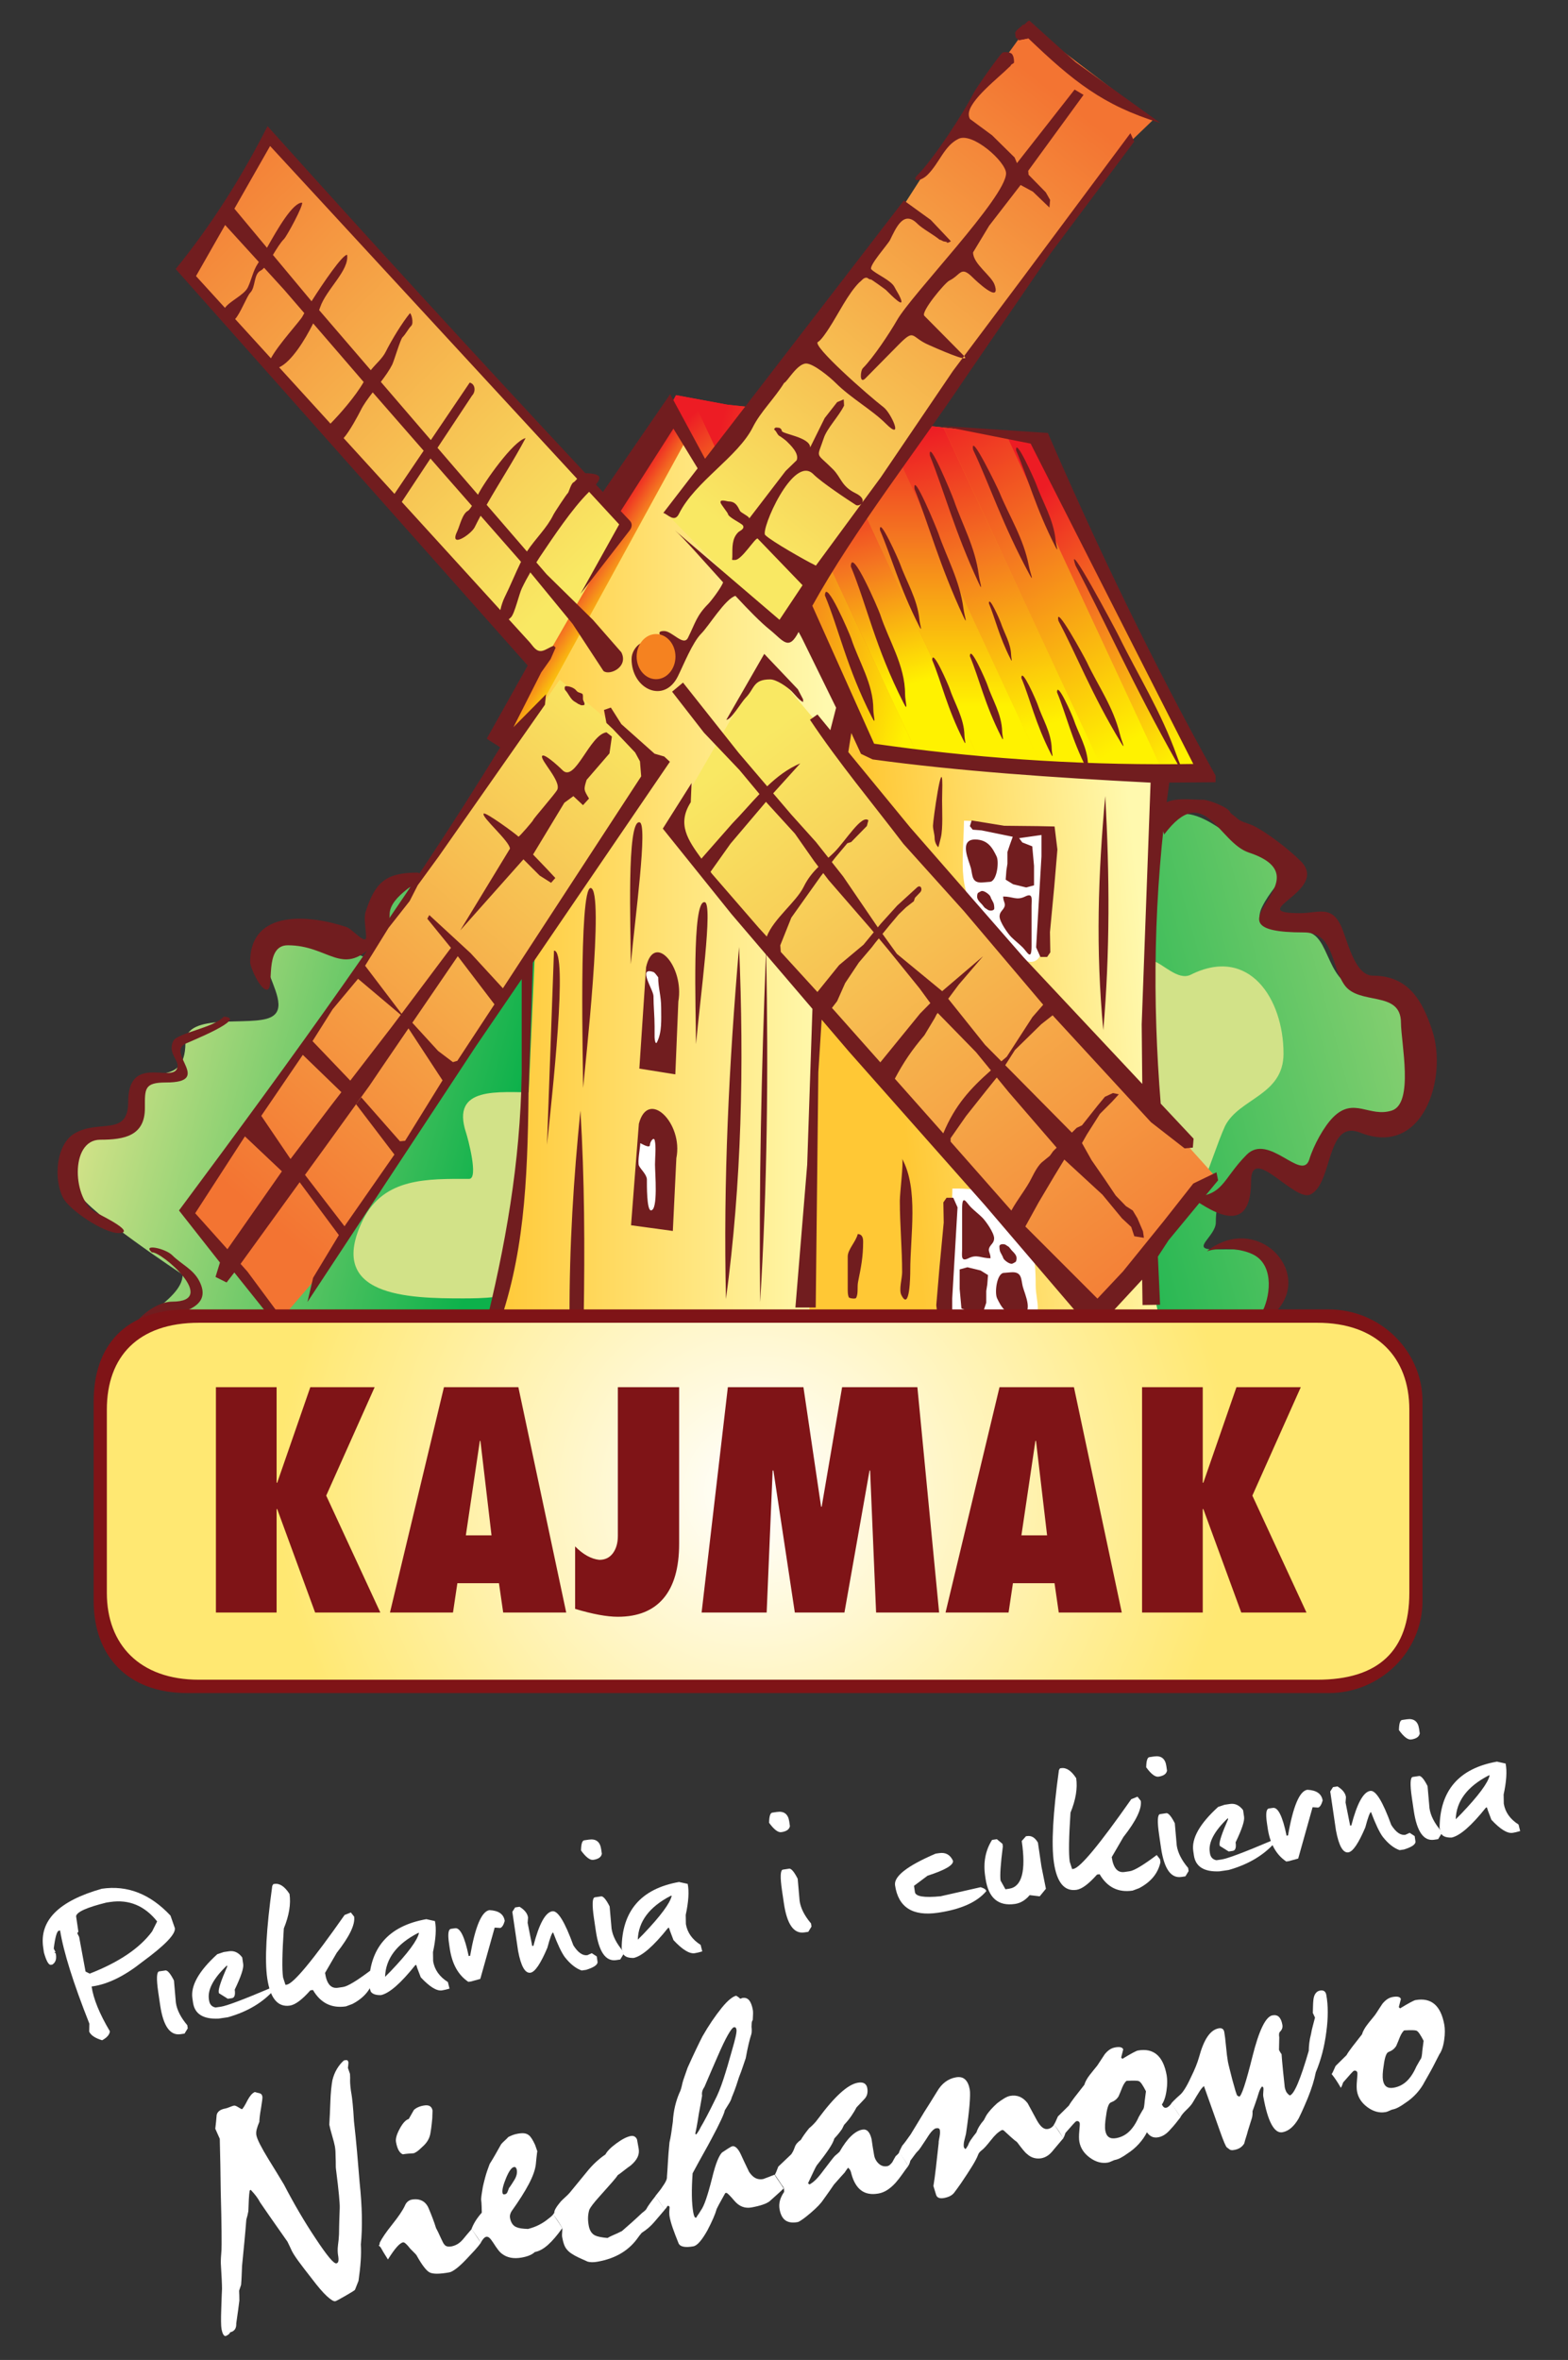 <?xml version="1.0" encoding="utf-8"?>
<!-- Generator: Adobe Illustrator 14.0.0, SVG Export Plug-In . SVG Version: 6.00 Build 43363)  -->
<!DOCTYPE svg PUBLIC "-//W3C//DTD SVG 1.1//EN" "http://www.w3.org/Graphics/SVG/1.1/DTD/svg11.dtd">
<svg version="1.1" id="Layer_1" xmlns="http://www.w3.org/2000/svg" xmlns:xlink="http://www.w3.org/1999/xlink" x="0px" y="0px"
	 width="342px" height="514.5px" viewBox="0 0 342 514.5" enable-background="new 0 0 342 514.5" xml:space="preserve">
<rect x="0" y="0" width="342" height="514.5" fill="#333333" stroke="none"/>
<g display="none">
	<defs>
		<polygon id="SVGID_1_" points="-2.364,-727.742 14.136,-700.858 21.521,-686.204 48.636,-683.436 62.021,-683.666 57.06,-694.627 
			42.868,-723.819 4.56,-727.857 -1.672,-729.012 		"/>
	</defs>
	<use xlink:href="#SVGID_1_"  overflow="visible" fill-rule="evenodd" clip-rule="evenodd" fill="#AD1033"/>
	<clipPath id="SVGID_2_" display="inline">
		<use xlink:href="#SVGID_1_"  display="none" overflow="visible"/>
	</clipPath>
</g>
<g display="none">
	<defs>
		<polygon id="SVGID_3_" points="258.195,-727.742 274.695,-700.858 282.08,-686.204 309.195,-683.436 322.58,-683.666 
			317.619,-694.627 303.428,-723.819 265.119,-727.857 258.888,-729.012 		"/>
	</defs>
	<use xlink:href="#SVGID_3_"  overflow="visible" fill-rule="evenodd" clip-rule="evenodd" fill="#AD1033"/>
	<clipPath id="SVGID_4_" display="inline">
		<use xlink:href="#SVGID_3_"  display="none" overflow="visible"/>
	</clipPath>
</g>
<g display="none">
	<defs>
		<polygon id="SVGID_5_" points="258.195,-727.742 270.943,-706.971 260.859,-728.646 258.888,-729.012 		"/>
	</defs>
	<use xlink:href="#SVGID_5_"  display="inline" overflow="visible" fill-rule="evenodd" clip-rule="evenodd" fill="#AD1033"/>
	<clipPath id="SVGID_6_" display="inline">
		<use xlink:href="#SVGID_5_"  overflow="visible"/>
	</clipPath>
</g>
<g display="none">
	<defs>
		<polyline id="SVGID_7_" points="270.943,-706.971 274.695,-700.858 282.08,-686.204 288.055,-685.595 268.561,-727.495 
			265.119,-727.857 260.859,-728.646 		"/>
	</defs>
	<use xlink:href="#SVGID_7_"  display="inline" overflow="visible" fill-rule="evenodd" clip-rule="evenodd" fill="#AD1033"/>
	<clipPath id="SVGID_8_" display="inline">
		<use xlink:href="#SVGID_7_"  overflow="visible"/>
	</clipPath>
</g>
<g display="none">
	<defs>
		<polygon id="SVGID_9_" points="288.055,-685.595 295.574,-684.827 276.092,-726.701 268.561,-727.495 		"/>
	</defs>
	<use xlink:href="#SVGID_9_"  display="inline" overflow="visible" fill-rule="evenodd" clip-rule="evenodd" fill="#AD1033"/>
	<clipPath id="SVGID_10_" display="inline">
		<use xlink:href="#SVGID_9_"  overflow="visible"/>
	</clipPath>
</g>
<g display="none">
	<defs>
		<polygon id="SVGID_11_" points="295.574,-684.827 303.096,-684.058 283.625,-725.906 276.092,-726.701 		"/>
	</defs>
	<use xlink:href="#SVGID_11_"  display="inline" overflow="visible" fill-rule="evenodd" clip-rule="evenodd" fill="#AD1033"/>
	<clipPath id="SVGID_12_" display="inline">
		<use xlink:href="#SVGID_11_"  overflow="visible"/>
	</clipPath>
</g>
<g display="none">
	<defs>
		<polygon id="SVGID_13_" points="303.096,-684.058 309.195,-683.436 310.539,-683.458 291.158,-725.112 283.625,-725.906 		"/>
	</defs>
	<use xlink:href="#SVGID_13_"  display="inline" overflow="visible" fill-rule="evenodd" clip-rule="evenodd" fill="#AD1033"/>
	<clipPath id="SVGID_14_" display="inline">
		<use xlink:href="#SVGID_13_"  overflow="visible"/>
	</clipPath>
</g>
<g display="none">
	<defs>
		<polygon id="SVGID_15_" points="310.539,-683.458 317.645,-683.58 298.691,-724.319 291.158,-725.112 		"/>
	</defs>
	<use xlink:href="#SVGID_15_"  display="inline" overflow="visible" fill-rule="evenodd" clip-rule="evenodd" fill="#AD1033"/>
	<clipPath id="SVGID_16_" display="inline">
		<use xlink:href="#SVGID_15_"  overflow="visible"/>
	</clipPath>
</g>
<g display="none">
	<defs>
		<polygon id="SVGID_17_" points="317.645,-683.58 322.58,-683.666 317.619,-694.627 303.428,-723.819 298.691,-724.319 		"/>
	</defs>
	<use xlink:href="#SVGID_17_"  display="inline" overflow="visible" fill-rule="evenodd" clip-rule="evenodd" fill="#AD1033"/>
	<clipPath id="SVGID_18_" display="inline">
		<use xlink:href="#SVGID_17_"  overflow="visible"/>
	</clipPath>
</g>
<g display="none">
	<defs>
		<polygon id="SVGID_19_" points="260.271,-723.908 242.137,-690.794 237.67,-687.99 257.993,-727.588 		"/>
	</defs>
	<use xlink:href="#SVGID_19_"  display="inline" overflow="visible" fill-rule="evenodd" clip-rule="evenodd" fill="#AD1033"/>
	<clipPath id="SVGID_20_" display="inline">
		<use xlink:href="#SVGID_19_"  overflow="visible"/>
	</clipPath>
</g>
<g>
	<path fill="#FFFFFF" d="M47.935,466.281l-0.979-2.195c0.059-0.498,0.113-0.998,0.169-1.507c0.053-0.509,0.099-1.01,0.134-1.505
		c0.082-0.353,0.278-0.649,0.589-0.89c0.31-0.237,0.747-0.407,1.313-0.509c0.212-0.037,0.527-0.143,0.946-0.315
		c0.422-0.173,0.727-0.276,0.916-0.312c0.211-0.036,0.524,0.079,0.935,0.342c0.417,0.27,0.698,0.415,0.849,0.435
		c0.142-0.147,0.313-0.385,0.511-0.713c0.198-0.326,0.431-0.759,0.7-1.29c0.237-0.437,0.478-0.794,0.719-1.081
		c0.239-0.285,0.518-0.507,0.831-0.661c0.418,0.122,0.78,0.216,1.085,0.28c0.185,0.065,0.318,0.15,0.398,0.259
		c0.082,0.108,0.142,0.268,0.179,0.479c0.021,0.118,0.006,0.381-0.042,0.793c-0.048,0.408-0.131,0.965-0.248,1.668
		c-0.135,0.754-0.229,1.38-0.287,1.878c-0.057,0.495-0.085,0.877-0.085,1.145c-0.257,0.606-0.446,1.145-0.571,1.617
		c-0.122,0.475-0.148,0.896-0.083,1.273c0.085,0.471,0.353,1.148,0.803,2.027c0.448,0.881,1.068,1.968,1.861,3.263
		c1.094,1.751,2.208,3.582,3.356,5.492c1.109,2.136,2.244,4.19,3.402,6.161c1.154,1.971,2.331,3.844,3.525,5.625
		c1.234,1.873,2.225,3.251,2.967,4.138c0.744,0.892,1.256,1.309,1.537,1.258c0.234-0.041,0.383-0.205,0.438-0.495
		c0.057-0.29,0.034-0.73-0.072-1.32c-0.041-0.235-0.069-0.548-0.08-0.936c-0.007-0.389,0.018-0.817,0.078-1.292
		c0.1-0.673,0.17-1.429,0.213-2.265c0.013-1.268,0.039-2.377,0.072-3.334c0.037-0.954,0.063-1.776,0.086-2.46
		c0.021-0.44-0.036-1.357-0.164-2.744c-0.129-1.387-0.344-3.259-0.645-5.614c-0.041-0.234-0.063-0.574-0.056-1.012
		c0.007-0.439-0.002-0.938-0.029-1.492c-0.003-0.558-0.017-1.037-0.037-1.433c-0.025-0.398-0.063-0.749-0.117-1.056
		c-0.098-0.543-0.3-1.341-0.61-2.392c-0.312-1.051-0.517-1.847-0.613-2.391c0.088-1.546,0.156-3.058,0.21-4.526
		c0.041-1.272,0.105-2.337,0.192-3.191c0.091-0.856,0.183-1.509,0.27-1.966c0.224-0.916,0.552-1.737,0.984-2.455
		c0.429-0.724,0.936-1.344,1.525-1.864l0.285-0.05c0.235-0.042,0.401-0.023,0.5,0.057c0.102,0.078,0.168,0.224,0.207,0.438
		c-0.029,0.514-0.068,0.912-0.115,1.186c0.15,0.413,0.298,0.847,0.452,1.308c0.034,0.601,0.043,1.111,0.021,1.529
		c0,0.27,0.021,0.67,0.071,1.209c0.048,0.539,0.14,1.184,0.276,1.94c0.048,0.282,0.122,0.896,0.218,1.84
		c0.098,0.944,0.189,2.21,0.281,3.8c0.256,2.24,0.479,4.476,0.676,6.703c0.191,2.23,0.379,4.457,0.562,6.688
		c0.284,2.674,0.445,5.133,0.484,7.378c0.039,2.242-0.035,4.27-0.222,6.078c0.069,1.06,0.059,2.253-0.03,3.583
		c-0.089,1.331-0.248,2.782-0.477,4.358l-0.776,1.962c-0.053,0.106-0.741,0.542-2.062,1.3c-1.322,0.76-2.066,1.156-2.232,1.187
		c-0.354,0.064-0.965-0.307-1.839-1.113c-0.875-0.804-1.967-2.075-3.276-3.811c-1.227-1.555-2.214-2.845-2.958-3.865
		c-0.741-1.024-1.234-1.806-1.479-2.345c-0.083-0.203-0.202-0.461-0.357-0.776c-0.151-0.315-0.326-0.671-0.52-1.074
		c-0.657-0.951-1.484-2.13-2.479-3.534c-0.993-1.403-2.149-3.068-3.467-4.996c-0.261-0.491-0.553-0.954-0.888-1.395
		c-0.334-0.438-0.728-0.896-1.177-1.375l-0.23,0.15c-0.083,0.502-0.141,1.119-0.18,1.855c-0.037,0.737-0.073,1.62-0.107,2.65
		c-0.123,0.68-0.271,1.288-0.443,1.829c-0.11,1.43-0.246,2.987-0.405,4.67c-0.161,1.687-0.337,3.492-0.528,5.423
		c-0.028,0.64-0.059,1.304-0.082,1.988c-0.022,0.685-0.065,1.398-0.127,2.138l-0.431,1.283c0.032,0.723,0.053,1.439,0.055,2.145
		c-0.066,0.572-0.154,1.263-0.267,2.071c-0.11,0.813-0.249,1.781-0.412,2.905c0.028,0.553-0.071,0.99-0.295,1.311
		c-0.222,0.32-0.566,0.532-1.034,0.643c-0.03,0.102-0.106,0.22-0.229,0.351c-0.119,0.133-0.339,0.273-0.654,0.429
		c-0.229,0.089-0.424-0.005-0.594-0.279c-0.172-0.271-0.31-0.691-0.411-1.257c-0.06-0.33-0.092-0.86-0.101-1.588
		c-0.012-0.729,0.007-1.654,0.048-2.783c0.04-1.271,0.074-2.27,0.102-2.993c0.03-0.721,0.051-1.182,0.063-1.377
		c-0.005-0.585-0.032-1.346-0.078-2.286c-0.049-0.941-0.109-2.024-0.183-3.252c-0.009-0.315,0-0.715,0.023-1.191
		c0.025-0.479,0.062-1.037,0.119-1.682c0.032-0.491,0.037-1.815,0.019-3.963c-0.019-2.149-0.078-5.137-0.184-8.964
		C48.104,473.869,48.031,470.085,47.935,466.281z"/>
	<path fill="#FFFFFF" d="M82.62,489.586l0.166-0.286l0.042-0.37c0.48-0.986,1.396-2.325,2.751-4.014
		c1.349-1.691,2.25-3.027,2.711-4.011c0.166-0.419,0.389-0.737,0.665-0.958c0.276-0.222,0.569-0.357,0.876-0.412
		c0.824-0.15,1.558-0.067,2.197,0.241c0.642,0.313,1.127,0.864,1.464,1.656c0.296,0.7,0.583,1.407,0.856,2.127
		c0.276,0.716,0.527,1.446,0.756,2.182c0.249,0.441,0.578,1.119,0.984,2.031c0.409,0.913,0.686,1.429,0.826,1.549
		c0.159,0.217,0.366,0.354,0.622,0.417c0.256,0.066,0.56,0.066,0.914,0.002c0.422-0.076,0.846-0.23,1.268-0.463
		c0.42-0.235,0.829-0.583,1.235-1.044c0.297-0.37,0.612-0.748,0.944-1.138c0.331-0.387,0.659-0.77,0.981-1.144l2,3.001
		c-0.311,0.444-0.736,0.964-1.272,1.562c-0.539,0.592-1.188,1.288-1.944,2.08c-0.839,0.88-1.57,1.555-2.193,2.016
		c-0.619,0.468-1.11,0.73-1.465,0.792c-2.143,0.385-3.58,0.388-4.304,0.007c-0.728-0.382-1.682-1.63-2.863-3.757
		c-0.13-0.173-0.311-0.369-0.546-0.594c-0.234-0.229-0.502-0.496-0.802-0.807c-0.381-0.491-0.698-0.854-0.961-1.085
		c-0.26-0.233-0.46-0.337-0.604-0.313c-0.378,0.069-0.839,0.415-1.385,1.034c-0.546,0.622-1.187,1.521-1.926,2.7
		c-0.173-0.285-0.383-0.624-0.636-1.019c-0.254-0.392-0.525-0.854-0.816-1.387c-0.072-0.131-0.156-0.251-0.246-0.357
		C82.825,489.722,82.726,489.641,82.62,489.586z M92.396,459.036c0.59-0.104,1.038-0.067,1.354,0.122
		c0.313,0.188,0.511,0.504,0.591,0.953c-0.023,0.685-0.044,1.261-0.056,1.724c-0.085,0.892-0.163,1.627-0.244,2.197
		c-0.081,0.576-0.146,0.989-0.198,1.244c-0.119,0.553-0.327,1.06-0.622,1.514c-0.295,0.456-0.676,0.883-1.138,1.281
		c-0.478,0.474-0.883,0.822-1.219,1.041c-0.338,0.219-0.581,0.329-0.726,0.329c-0.408,0.025-0.8,0.054-1.17,0.083
		c-0.376,0.03-0.735,0.076-1.09,0.141c-0.337-0.11-0.635-0.385-0.896-0.824c-0.261-0.44-0.463-1.06-0.608-1.861
		c-0.126-0.708,0.146-1.675,0.813-2.901c0.666-1.228,1.324-1.937,1.973-2.123c0.313-0.57,0.681-1.219,1.109-1.951
		c0.205-0.208,0.486-0.402,0.846-0.574C91.472,459.257,91.899,459.125,92.396,459.036z"/>
	<path fill="#FFFFFF" d="M102.845,485.958c0.193-0.544,0.47-1.111,0.828-1.698c0.354-0.588,0.829-1.214,1.414-1.88
		c-0.015-0.481-0.025-0.961-0.039-1.433c-0.012-0.473-0.049-0.948-0.108-1.422c0.011-0.344,0.053-0.751,0.126-1.228
		c0.072-0.475,0.159-0.989,0.252-1.544c0.119-0.553,0.292-1.256,0.518-2.099c0.227-0.843,0.549-1.802,0.961-2.876
		c0.401-0.628,0.813-1.317,1.236-2.062c0.428-0.746,0.851-1.499,1.274-2.253c0.224-0.262,0.471-0.512,0.742-0.756
		c0.271-0.243,0.541-0.511,0.807-0.802c0.265-0.145,0.567-0.285,0.909-0.418s0.722-0.241,1.146-0.316
		c0.59-0.105,1.079-0.132,1.468-0.078c0.384,0.053,0.721,0.198,1.01,0.438c0.197,0.159,0.404,0.414,0.629,0.762
		c0.22,0.351,0.45,0.787,0.688,1.303c0.154,0.459,0.332,0.96,0.528,1.512c-0.026-0.144-0.056-0.076-0.093,0.197
		c-0.034,0.274-0.088,0.71-0.149,1.304l-0.115,1.189c-0.127,1.19-0.634,2.633-1.522,4.326c-0.89,1.69-2.143,3.667-3.758,5.928
		c-0.133,0.193-0.237,0.426-0.311,0.695c-0.074,0.268-0.083,0.544-0.035,0.825c0.09,0.497,0.256,0.919,0.5,1.265
		c0.246,0.344,0.549,0.583,0.912,0.712c0.217,0.106,0.539,0.193,0.977,0.263c0.44,0.067,0.952,0.108,1.539,0.122
		c0.907-0.232,1.714-0.537,2.426-0.907c0.717-0.372,1.337-0.774,1.866-1.212c0.104-0.093,0.274-0.226,0.513-0.401
		c0.236-0.175,0.462-0.394,0.686-0.652c0.426,0.63,0.811,1.193,1.143,1.693c0.334,0.498,0.608,0.936,0.82,1.313
		c-1.108,1.563-2.149,2.776-3.124,3.645c-0.977,0.866-1.924,1.385-2.843,1.548c-0.336,0.305-0.735,0.551-1.2,0.744
		c-0.464,0.193-1.025,0.351-1.685,0.468c-0.872,0.156-1.668,0.167-2.389,0.028c-0.717-0.142-1.346-0.418-1.879-0.832
		c-0.28-0.191-0.576-0.5-0.895-0.915c-0.318-0.417-0.666-0.922-1.039-1.514c-0.307-0.479-0.576-0.826-0.807-1.038
		c-0.232-0.215-0.47-0.3-0.702-0.259c-0.191,0.033-0.388,0.161-0.592,0.381c-0.203,0.218-0.415,0.529-0.634,0.936
		c-0.16-0.339-0.401-0.744-0.73-1.222C103.785,487.262,103.364,486.67,102.845,485.958z M112.1,472.437
		c-0.521,0.095-1.095,0.896-1.721,2.407c-0.629,1.512-0.888,2.587-0.772,3.224c0.025,0.14,0.069,0.237,0.141,0.283
		c0.066,0.048,0.198,0.056,0.385,0.023c0.263-0.046,0.451-0.222,0.566-0.521c0.115-0.301,0.224-0.583,0.322-0.843
		c0.218-0.281,0.427-0.58,0.625-0.896c0.195-0.316,0.392-0.622,0.582-0.927c0.225-0.38,0.376-0.748,0.459-1.104
		c0.081-0.354,0.092-0.697,0.032-1.029c-0.036-0.209-0.108-0.373-0.212-0.488C112.399,472.451,112.263,472.406,112.1,472.437z"/>
	<path fill="#FFFFFF" d="M120.632,482.768l0.266-0.34c-0.023-0.265,0.09-0.598,0.332-1.007c0.242-0.41,0.605-0.9,1.084-1.474
		c0.31-0.322,0.637-0.639,0.982-0.942c0.348-0.305,0.673-0.631,0.975-0.977c1.258-1.54,2.474-3.025,3.654-4.454
		c0.674-0.85,1.37-1.599,2.077-2.25c0.712-0.652,1.392-1.193,2.046-1.627c0.378-0.724,1.187-1.539,2.426-2.444
		c1.235-0.902,2.281-1.431,3.128-1.583c0.332-0.057,0.611-0.009,0.849,0.142c0.232,0.154,0.398,0.365,0.495,0.642l0.351,1.944
		c0.122,0.683,0.036,1.325-0.257,1.927c-0.294,0.599-0.789,1.193-1.49,1.781c-0.474,0.329-0.944,0.682-1.415,1.055
		c-0.467,0.377-0.939,0.73-1.416,1.058c-0.147,0.271-0.566,0.804-1.265,1.597c-0.695,0.794-1.646,1.859-2.838,3.192
		c-0.549,0.608-0.998,1.147-1.355,1.61c-0.352,0.465-0.592,0.832-0.714,1.094c-0.156,0.493-0.251,1.02-0.283,1.586
		c-0.033,0.566,0.017,1.2,0.143,1.909c0.097,0.542,0.263,0.991,0.498,1.351c0.232,0.359,0.537,0.631,0.912,0.804
		c0.263,0.125,0.617,0.233,1.06,0.322c0.442,0.092,0.986,0.164,1.626,0.22c0.328-0.206,0.771-0.424,1.325-0.657
		c0.553-0.232,1.166-0.519,1.833-0.858c0.718-0.615,1.449-1.257,2.192-1.927c0.746-0.668,1.48-1.348,2.212-2.038
		c0.103-0.093,0.234-0.194,0.397-0.31c0.161-0.115,0.32-0.27,0.481-0.47c0.181-0.348,0.439-0.761,0.783-1.235
		c0.339-0.474,0.756-1.022,1.253-1.648c1.312,1.882,1.977,2.882,1.998,3.002c-0.744,0.861-1.498,1.744-2.262,2.648
		c-0.761,0.901-1.681,1.693-2.751,2.373c-0.32,0.373-0.588,0.714-0.801,1.019c-0.967,1.392-2.181,2.527-3.642,3.41
		c-1.458,0.881-3.19,1.503-5.192,1.86c-0.447,0.083-0.857,0.117-1.224,0.113c-0.363-0.01-0.679-0.053-0.935-0.127
		c-0.79-0.346-1.468-0.649-2.025-0.915c-0.587-0.283-1.088-0.563-1.5-0.843c-0.414-0.278-0.734-0.555-0.951-0.832
		c-0.274-0.294-0.491-0.666-0.659-1.123s-0.311-1.026-0.433-1.712c-0.037-0.187-0.032-0.505,0.009-0.952
		c0.041-0.442,0.048-0.748,0.019-0.912c-0.258-0.491-0.554-0.984-0.887-1.485C121.411,483.785,121.041,483.278,120.632,482.768z"/>
	<path fill="#FFFFFF" d="M142.941,478.766c0.441-0.542,0.776-0.966,1.015-1.276c0.234-0.31,0.419-0.574,0.551-0.793
		c0.315-0.419,0.557-0.817,0.734-1.188c0.178-0.374,0.254-0.691,0.23-0.957c0.069-0.838,0.139-1.884,0.205-3.137
		s0.182-2.71,0.349-4.37c0.126-0.507,0.248-1.146,0.368-1.91c0.119-0.763,0.239-1.617,0.361-2.562
		c0.069-1.23,0.232-2.366,0.481-3.41c0.251-1.044,0.566-1.999,0.944-2.871c0.127-0.243,0.244-0.535,0.353-0.884
		c0.108-0.348,0.207-0.749,0.295-1.202c0.099-0.406,0.249-0.89,0.454-1.45c0.203-0.562,0.431-1.214,0.687-1.965
		c0.714-1.59,1.343-2.955,1.894-4.1c0.546-1.146,1.002-2.064,1.364-2.763c0.668-1.166,1.35-2.27,2.054-3.309
		c0.701-1.036,1.423-2.011,2.157-2.923c0.68-0.828,1.283-1.454,1.818-1.876c0.531-0.424,0.974-0.668,1.329-0.732
		c0.379,0.224,0.663,0.442,0.846,0.649c0.163-0.028,0.326-0.08,0.481-0.159c0.615-0.108,1.107,0.059,1.479,0.5
		c0.37,0.447,0.643,1.155,0.815,2.119c0.039,0.213,0.053,0.496,0.044,0.851s-0.028,0.789-0.059,1.305
		c-0.133,0.195-0.214,0.431-0.239,0.702c-0.022,0.272-0.034,0.539-0.034,0.809c0.034,0.334,0.049,0.625,0.044,0.868
		c-0.005,0.242-0.025,0.466-0.063,0.666c-0.207,0.622-0.412,1.371-0.619,2.246c-0.207,0.878-0.415,1.894-0.622,3.051
		c-0.161,0.444-0.361,1.027-0.595,1.748c-0.237,0.727-0.53,1.532-0.883,2.421c-0.154,0.491-0.356,1.104-0.599,1.842
		c-0.247,0.739-0.573,1.594-0.981,2.565c-0.083,0.357-0.263,0.761-0.534,1.21c-0.271,0.451-0.595,0.979-0.975,1.582
		c-0.071,0.402-0.354,1.12-0.837,2.157c-0.48,1.034-1.17,2.389-2.062,4.055c-0.436,0.833-1.005,1.873-1.705,3.117
		c-0.7,1.243-1.508,2.716-2.419,4.411c-0.131,1.851-0.184,3.483-0.161,4.902c0.023,1.42,0.125,2.636,0.307,3.649
		c0.071,0.4,0.154,0.698,0.251,0.887c0.093,0.189,0.224,0.27,0.389,0.24c0.091-0.188,0.225-0.405,0.413-0.659
		c0.185-0.251,0.371-0.539,0.555-0.864c0.376-0.484,0.768-1.32,1.175-2.514c0.406-1.19,0.844-2.716,1.312-4.577
		c0.408-1.677,0.802-2.983,1.196-3.919c0.394-0.933,0.75-1.516,1.076-1.744l1.142-0.751c0.218-0.136,0.415-0.258,0.593-0.364
		c0.175-0.103,0.322-0.165,0.439-0.186c0.307-0.056,0.625,0.083,0.949,0.411c0.327,0.333,0.634,0.812,0.917,1.442
		c0.523,1.148,0.935,2.027,1.239,2.643s0.479,0.979,0.523,1.092c0.434,0.652,0.898,1.106,1.393,1.357
		c0.496,0.252,1.051,0.322,1.664,0.212c0.709-0.249,1.539-0.569,2.493-0.956c0.273,0.438,0.582,0.903,0.928,1.4
		c0.342,0.5,0.701,1.029,1.07,1.597c-0.498,0.479-1.003,0.946-1.519,1.403c-0.517,0.458-1.021,0.915-1.526,1.37
		c-0.338,0.279-0.853,0.535-1.538,0.77c-0.689,0.233-1.507,0.434-2.447,0.603c-1.439,0.257-2.675-0.22-3.708-1.434
		c-1.033-1.212-1.627-1.794-1.79-1.742l-0.213,0.04c-0.292,0.539-0.601,1.094-0.922,1.661c-0.326,0.568-0.638,1.16-0.941,1.775
		c-0.164,0.59-0.414,1.278-0.76,2.068c-0.346,0.793-0.772,1.673-1.279,2.641c-0.608,1.083-1.168,1.909-1.672,2.488
		c-0.503,0.576-0.968,0.905-1.393,0.98c-0.896,0.162-1.614,0.188-2.155,0.076c-0.544-0.109-0.896-0.354-1.067-0.739
		c-0.516-1.271-0.942-2.382-1.271-3.331c-0.33-0.951-0.553-1.768-0.678-2.451c-0.037-0.214-0.06-0.403-0.063-0.571
		c-0.007-0.17-0.013-0.329-0.013-0.472c0.017-0.318,0.039-0.664,0.067-1.035c-0.021-0.117-0.067-0.202-0.133-0.251
		c-0.069-0.046-0.176-0.058-0.319-0.032c-0.053,0.106-0.129,0.229-0.225,0.367c-0.098,0.14-0.235,0.301-0.424,0.479
		c-0.15-0.291-0.392-0.683-0.725-1.185C143.887,480.081,143.461,479.475,142.941,478.766z M160.065,441.969
		c-0.26,0.047-0.692,0.606-1.306,1.675c-0.608,1.072-1.353,2.625-2.229,4.654c-0.502,1.136-0.993,2.267-1.475,3.384
		c-0.479,1.122-0.952,2.222-1.415,3.302c-0.232,0.334-0.388,0.654-0.466,0.96c-0.078,0.307-0.092,0.611-0.033,0.92
		c-0.238,1.402-0.476,2.723-0.715,3.958c-0.2,1.327-0.375,2.356-0.522,3.089c-0.15,0.732-0.235,1.159-0.263,1.288l0.207,0.146
		c0.396-0.51,0.717-1.027,0.963-1.563c0.374-0.624,0.82-1.429,1.338-2.409c0.517-0.981,1.098-2.125,1.735-3.433
		c0.656-1.237,1.281-2.765,1.88-4.589c0.597-1.823,1.222-3.91,1.868-6.267c0.378-1.283,0.65-2.307,0.82-3.066
		c0.169-0.761,0.228-1.283,0.175-1.564c-0.03-0.165-0.085-0.295-0.163-0.392C160.389,441.965,160.253,441.938,160.065,441.969z"/>
	<path fill="#FFFFFF" d="M169.751,472.35l2.838-2.698c0.096-0.141,0.211-0.323,0.339-0.554c0.127-0.23,0.266-0.553,0.411-0.967
		c0.109-0.336,0.28-0.636,0.514-0.896c0.23-0.261,0.509-0.505,0.835-0.735c0.146-0.268,0.364-0.61,0.655-1.028
		c0.293-0.419,0.663-0.909,1.122-1.479c0.234-0.189,0.526-0.453,0.877-0.797c0.353-0.341,0.724-0.778,1.115-1.313
		c1.781-2.412,3.389-4.271,4.822-5.572c1.433-1.305,2.701-2.056,3.811-2.253c0.612-0.111,1.089-0.063,1.433,0.143
		c0.338,0.207,0.553,0.546,0.638,1.019c0.088,0.494,0.078,0.946-0.03,1.356c-0.11,0.407-0.328,0.776-0.661,1.104
		c-0.511,0.53-1.063,1.117-1.653,1.755c-0.291,0.563-0.654,1.173-1.1,1.82c-0.442,0.652-0.979,1.313-1.612,1.988
		c-0.183,0.351-0.333,0.657-0.456,0.922c-0.097,0.138-0.283,0.392-0.558,0.755c-0.274,0.366-0.649,0.797-1.117,1.295
		c-0.143,0.564-0.534,1.327-1.177,2.295c-0.641,0.965-1.519,2.146-2.634,3.536c-0.134,0.195-0.361,0.624-0.68,1.29
		c-0.317,0.666-0.732,1.546-1.244,2.634l0.307,0.271c0.488-0.259,0.981-0.636,1.475-1.138c0.492-0.505,1.022-1.147,1.589-1.927
		c0.669-0.877,1.217-1.59,1.641-2.14c0.422-0.551,0.73-0.917,0.917-1.097c0.147-0.124,0.295-0.246,0.447-0.371
		c0.143-0.122,0.311-0.276,0.497-0.453c0.854-1.494,1.693-2.637,2.527-3.429c0.828-0.795,1.647-1.263,2.446-1.405
		c0.496-0.09,0.906,0.037,1.237,0.38c0.33,0.344,0.588,0.896,0.774,1.666c0.163,1.188,0.344,2.324,0.539,3.407
		c0.113,0.758,0.438,1.401,0.981,1.924c0.544,0.521,1.17,0.719,1.877,0.592c0.213-0.037,0.408-0.131,0.588-0.286
		c0.178-0.154,0.357-0.343,0.534-0.571c0.13-0.241,0.252-0.47,0.372-0.686c0.119-0.217,0.243-0.434,0.377-0.652
		c0.086-0.063,0.205-0.168,0.362-0.32c0.154-0.149,0.299-0.323,0.436-0.517c0.456,0.647,0.843,1.22,1.163,1.71
		c0.317,0.488,0.574,0.924,0.762,1.304c-0.453,0.59-0.896,1.198-1.331,1.827c-0.438,0.624-0.907,1.226-1.412,1.804
		c-0.61,0.668-1.22,1.198-1.831,1.587c-0.611,0.39-1.247,0.643-1.905,0.76c-1.532,0.277-2.793,0.052-3.771-0.672
		c-0.981-0.726-1.703-1.958-2.161-3.7c-0.039-0.214-0.105-0.426-0.205-0.638c-0.099-0.215-0.266-0.424-0.492-0.624
		c-0.1,0.14-0.206,0.285-0.325,0.442c-0.12,0.154-0.251,0.354-0.403,0.598c-0.266,0.294-0.594,0.657-0.991,1.094
		c-0.396,0.438-0.857,0.957-1.377,1.562c-0.675,0.994-1.247,1.817-1.714,2.46c-0.468,0.643-0.803,1.105-0.994,1.38
		c-0.398,0.488-0.875,0.988-1.43,1.5c-0.554,0.514-1.18,1.051-1.88,1.614c-0.447,0.349-0.836,0.632-1.164,0.846
		c-0.324,0.22-0.57,0.342-0.735,0.372c-1.131,0.202-2.017,0.073-2.66-0.381c-0.64-0.456-1.063-1.266-1.274-2.419
		c-0.112-0.637-0.085-1.268,0.081-1.894c0.169-0.627,0.475-1.258,0.919-1.896c-0.006-0.315-0.03-0.568-0.063-0.755
		c-0.021-0.12-0.069-0.237-0.154-0.357c-0.082-0.119-0.187-0.252-0.307-0.401c-0.201-0.304-0.429-0.646-0.678-1.027
		c-0.253-0.38-0.527-0.787-0.825-1.223c0.081-0.108,0.183-0.316,0.31-0.62C169.439,473.169,169.588,472.793,169.751,472.35z"/>
	<path fill="#FFFFFF" d="M196.09,469.23c0.067-0.183,0.157-0.386,0.274-0.613c0.115-0.229,0.256-0.505,0.417-0.825
		c0.2-0.23,0.459-0.555,0.774-0.977c0.313-0.422,0.663-0.912,1.051-1.465c0.34-0.551,0.751-1.226,1.24-2.03
		c0.489-0.807,1.079-1.783,1.774-2.93c0.305-0.466,0.685-1.065,1.138-1.792c0.455-0.725,0.994-1.593,1.616-2.606
		c0.52-0.896,1.122-1.602,1.808-2.112c0.689-0.514,1.457-0.846,2.305-0.997c0.849-0.152,1.519,0,2.015,0.458
		s0.835,1.195,1.016,2.209c0.1,0.544,0.084,1.613-0.041,3.221c-0.126,1.602-0.386,3.739-0.783,6.416
		c-0.126,0.512-0.246,0.995-0.359,1.451c-0.087,0.335-0.133,0.622-0.136,0.864c-0.007,0.244,0,0.426,0.023,0.543
		c0.025,0.144,0.141,0.305,0.341,0.487c0.106-0.093,0.202-0.205,0.288-0.344c0.086-0.136,0.182-0.302,0.295-0.491
		c0.124-0.387,0.346-0.808,0.666-1.267c0.317-0.461,0.707-0.975,1.165-1.544c0.138-0.438,0.346-0.882,0.618-1.333
		c0.271-0.45,0.592-0.879,0.955-1.286c0.076-0.108,0.174-0.285,0.289-0.525c0.117-0.239,0.257-0.495,0.428-0.769
		c0.251-0.36,0.56-0.745,0.924-1.152c0.366-0.405,0.8-0.836,1.304-1.29c0.574-0.445,1.102-0.807,1.573-1.088
		c0.476-0.28,0.898-0.451,1.276-0.52c0.729-0.13,1.411-0.069,2.04,0.181c0.628,0.252,1.211,0.72,1.748,1.403
		c0.732,1.376,1.424,2.651,2.071,3.825c0.389,0.684,0.778,1.175,1.159,1.471s0.771,0.408,1.175,0.337
		c0.304-0.055,0.57-0.163,0.796-0.326c0.23-0.162,0.429-0.379,0.598-0.655l1.997,3c-0.341,0.402-0.693,0.817-1.055,1.246
		c-0.362,0.431-0.71,0.848-1.051,1.249c-0.456,0.592-0.9,1.031-1.337,1.315c-0.436,0.285-0.889,0.47-1.359,0.555
		c-0.54,0.1-1.082,0.071-1.619-0.074c-0.536-0.147-1.025-0.424-1.463-0.833c-0.223-0.154-0.521-0.459-0.895-0.915
		c-0.372-0.459-0.817-1.027-1.331-1.714c-0.359-0.251-0.778-0.597-1.262-1.034c-0.478-0.437-1.039-0.949-1.681-1.539l-0.336-0.051
		c-0.424,0.221-0.826,0.512-1.211,0.873c-0.385,0.364-0.783,0.811-1.198,1.348c-0.89,1.134-1.549,1.859-1.979,2.178
		c-0.428,0.322-0.698,0.648-0.807,0.987c-0.227,0.622-0.663,1.457-1.303,2.495c-0.642,1.039-1.451,2.281-2.432,3.724
		c-0.25,0.358-0.502,0.716-0.755,1.063c-0.255,0.351-0.507,0.693-0.763,1.033c-0.26,0.313-0.573,0.557-0.944,0.732
		c-0.368,0.177-0.79,0.309-1.26,0.392c-0.944,0.17-1.514-0.063-1.712-0.696c-0.2-0.633-0.394-1.274-0.583-1.922
		c0.177-1.053,0.357-2.362,0.537-3.93c0.181-1.564,0.384-3.389,0.612-5.474c-0.022-0.117-0.007-0.286,0.036-0.5
		c0.046-0.215,0.098-0.498,0.155-0.848c0.063-0.327,0.095-0.607,0.104-0.841c0.005-0.232-0.009-0.432-0.037-0.595
		c-0.03-0.166-0.11-0.285-0.244-0.359c-0.134-0.073-0.332-0.085-0.592-0.039c-0.238,0.044-0.523,0.242-0.862,0.594
		c-0.336,0.353-0.725,0.883-1.155,1.593c-0.535,0.824-0.964,1.475-1.294,1.948c-0.326,0.473-0.555,0.757-0.686,0.853
		c-0.206,0.208-0.442,0.491-0.705,0.857c-0.263,0.359-0.561,0.77-0.894,1.216c-0.03,0.104-0.076,0.259-0.134,0.466
		c-0.06,0.205-0.178,0.445-0.349,0.719c-0.156-0.339-0.4-0.744-0.729-1.221C197.03,470.536,196.608,469.941,196.09,469.23z"/>
	<path fill="#FFFFFF" d="M229.892,463.166c0.138-0.193,0.271-0.441,0.398-0.746c0.129-0.3,0.278-0.639,0.455-1.014l2.388-2.361
		c0.259-0.461,0.673-1.064,1.246-1.811c0.568-0.749,1.283-1.659,2.138-2.737c0.066-0.281,0.21-0.615,0.42-1.007
		c0.207-0.39,0.472-0.783,0.792-1.184c0.272-0.361,0.553-0.712,0.831-1.042c0.283-0.331,0.542-0.652,0.779-0.961
		c0.291-0.418,0.563-0.831,0.817-1.241c0.254-0.41,0.517-0.811,0.788-1.2c0.318-0.399,0.658-0.726,1.027-0.988
		c0.366-0.258,0.786-0.434,1.258-0.517c0.52-0.094,0.924-0.098,1.219-0.018c0.295,0.083,0.473,0.237,0.541,0.468
		c-0.14,0.585-0.289,1.173-0.451,1.762l0.268,0.279c0.968-0.586,1.726-1.027,2.282-1.323c0.557-0.294,0.916-0.456,1.081-0.485
		c1.721-0.309,3.105-0.015,4.154,0.88c1.048,0.894,1.765,2.403,2.145,4.524c0.071,0.399,0.108,0.88,0.11,1.439
		c0.005,0.559-0.041,1.176-0.141,1.849c-0.108,0.75-0.257,1.387-0.444,1.907c-0.185,0.521-0.378,0.905-0.576,1.161
		c0.15,0.29,0.293,0.488,0.438,0.599c0.142,0.106,0.305,0.144,0.491,0.11c0.191-0.034,0.376-0.128,0.553-0.282
		c0.178-0.152,0.39-0.372,0.629-0.659c0.33,0.477,0.656,0.972,0.981,1.485c0.32,0.514,0.649,1.021,0.981,1.519
		c-0.354,0.454-0.7,0.894-1.039,1.32c-0.337,0.424-0.7,0.846-1.09,1.253c-0.461,0.546-0.917,0.963-1.361,1.248
		c-0.449,0.289-0.909,0.473-1.382,0.559c-0.541,0.096-1.012,0.048-1.41-0.147c-0.403-0.196-0.749-0.512-1.049-0.945
		c-0.446,0.885-1.033,1.726-1.753,2.522c-0.721,0.8-1.551,1.5-2.488,2.107c-0.536,0.39-1.033,0.701-1.49,0.943
		c-0.456,0.239-0.885,0.396-1.285,0.466c-0.117,0.022-0.342,0.112-0.664,0.266c-0.324,0.155-0.594,0.254-0.806,0.291
		c-1.343,0.242-2.658-0.106-3.946-1.044c-1.288-0.935-2.058-2.101-2.306-3.49c-0.103-0.566-0.106-1.338-0.015-2.317
		c0.095-0.977,0.124-1.548,0.095-1.711c-0.028-0.166-0.106-0.293-0.23-0.383c-0.127-0.085-0.283-0.111-0.472-0.078
		c-0.118,0.023-0.369,0.248-0.752,0.685c-0.385,0.433-0.933,1.055-1.638,1.86c-0.053,0.108-0.113,0.265-0.173,0.471
		c-0.061,0.207-0.173,0.446-0.346,0.719c-0.286-0.507-0.596-1.019-0.931-1.529C230.626,464.125,230.269,463.634,229.892,463.166z
		 M245.741,453.645c-0.115,0.044-0.263,0.198-0.445,0.463c-0.186,0.266-0.354,0.581-0.507,0.947
		c-0.232,0.602-0.504,1.258-0.813,1.972c-0.211,0.33-0.446,0.6-0.714,0.802c-0.267,0.207-0.585,0.381-0.948,0.519
		c-0.23,0.067-0.438,0.341-0.618,0.822c-0.18,0.484-0.329,1.161-0.437,2.031c-0.13,0.779-0.206,1.436-0.23,1.975
		c-0.026,0.54-0.008,0.989,0.057,1.342c0.117,0.661,0.374,1.127,0.763,1.396c0.39,0.269,0.921,0.345,1.608,0.223
		c1.082-0.196,2.024-0.673,2.827-1.44c0.799-0.762,1.49-1.816,2.077-3.162c0.295-0.514,0.574-1.003,0.831-1.464
		c0.167-0.175,0.276-0.433,0.337-0.771c0.063-0.342,0.106-0.757,0.144-1.25l0.273-2.128c-0.339-0.67-0.643-1.193-0.902-1.574
		c-0.266-0.377-0.496-0.599-0.704-0.658c-0.129-0.049-0.402-0.079-0.816-0.09C247.103,453.59,246.514,453.604,245.741,453.645z"/>
	<path fill="#FFFFFF" d="M255.458,458.579c0.078-0.108,0.277-0.326,0.598-0.652c0.317-0.324,0.739-0.718,1.269-1.177
		c0.341-0.28,0.713-0.744,1.119-1.39c0.409-0.642,0.849-1.483,1.323-2.517c0.41-0.828,0.765-1.609,1.06-2.343
		c0.295-0.735,0.523-1.396,0.687-1.984c0.541-1.998,1.166-3.507,1.873-4.534c0.705-1.026,1.518-1.622,2.438-1.787
		c0.329-0.06,0.597-0.021,0.804,0.112c0.208,0.131,0.341,0.374,0.405,0.729c0.118,0.661,0.244,1.702,0.379,3.126
		c0.133,1.424,0.266,2.514,0.402,3.267c0.058,0.329,0.173,0.82,0.339,1.475c0.166,0.65,0.375,1.477,0.627,2.477
		c0.287,1.066,0.524,1.896,0.7,2.483c0.179,0.589,0.313,0.924,0.4,1.004l0.403,0.222c0.495-0.089,1.458-2.999,2.886-8.731
		c1.432-5.729,2.89-8.729,4.373-8.994c0.613-0.109,1.088,0.013,1.432,0.364c0.342,0.351,0.585,0.914,0.723,1.693
		c0.056,0.307,0.034,0.592-0.062,0.85c-0.102,0.264-0.266,0.498-0.496,0.71c-0.08,0.088-0.134,0.23-0.158,0.431
		c-0.026,0.195-0.011,0.452,0.043,0.759c-0.013,0.877-0.032,1.783-0.06,2.712c0.082,0.204,0.18,0.381,0.279,0.533
		c0.096,0.152,0.2,0.307,0.299,0.456c-0.027-0.163,0.004,0.329,0.102,1.479c0.096,1.152,0.278,2.942,0.544,5.377
		c0.004,0.146,0.026,0.324,0.078,0.534c0.048,0.21,0.138,0.449,0.257,0.719c0.15,0.291,0.409,0.574,0.771,0.848
		c0.472-0.085,1.055-0.938,1.748-2.558c0.691-1.621,1.498-4.011,2.412-7.166c0.005-0.512,0.044-1.08,0.115-1.7
		c0.071-0.619,0.2-1.287,0.388-2.002c0.092-0.576,0.224-1.166,0.394-1.77c0.171-0.602,0.325-1.195,0.465-1.783l-0.474-1.007
		c0.016-0.465,0.027-0.938,0.039-1.414c0.009-0.476,0.037-0.936,0.08-1.383c0.059-0.617,0.215-1.101,0.468-1.451
		c0.253-0.35,0.581-0.563,0.979-0.631c0.397-0.073,0.713-0.025,0.938,0.14c0.221,0.169,0.369,0.427,0.431,0.781
		c0.217,1.203,0.325,2.473,0.319,3.811c-0.002,1.339-0.103,2.747-0.301,4.217c-0.213,1.667-0.509,3.229-0.892,4.686
		c-0.383,1.455-0.854,2.852-1.417,4.195c-0.313,1.638-0.898,3.52-1.758,5.645c-0.562,1.342-1.014,2.377-1.355,3.107
		c-0.344,0.731-0.55,1.162-0.623,1.299c-0.5,0.868-1.046,1.556-1.637,2.063c-0.589,0.509-1.225,0.822-1.909,0.946
		c-0.871,0.154-1.658-0.41-2.363-1.693c-0.706-1.285-1.302-3.294-1.792-6.031c-0.052-0.28-0.056-0.633-0.01-1.055
		c0.049-0.422,0.053-0.739,0.014-0.952l-0.228-0.251c-0.118,0.021-0.27,0.219-0.459,0.593c-0.189,0.375-0.402,0.985-0.64,1.831
		c-0.3,0.905-0.648,1.894-1.037,2.96c0.018,0.239,0.014,0.521-0.014,0.842c-0.028,0.322-0.104,0.665-0.238,1.026l-0.764,2.438
		c-0.113,0.458-0.244,0.911-0.395,1.366c-0.149,0.45-0.283,0.909-0.394,1.365c-0.224,0.381-0.515,0.689-0.876,0.925
		c-0.357,0.234-0.788,0.396-1.281,0.485c-0.14,0.025-0.278,0.044-0.409,0.056c-0.134,0.012-0.302-0.012-0.507-0.074l-0.717-0.527
		c-0.225-0.157-0.73-1.348-1.519-3.58c-0.792-2.229-1.949-5.494-3.479-9.795c-0.21,0.184-0.394,0.375-0.555,0.572
		c-0.159,0.201-0.302,0.408-0.435,0.627c-0.172,0.274-0.384,0.615-0.64,1.025c-0.255,0.412-0.541,0.89-0.856,1.434
		c-0.244,0.407-0.689,0.921-1.336,1.534c-0.644,0.615-1.083,1.152-1.32,1.605c-0.247-0.44-0.539-0.905-0.872-1.395
		C256.256,459.697,255.88,459.162,255.458,458.579z"/>
	<path fill="#FFFFFF" d="M310.721,453.861c-0.448,0.883-1.034,1.721-1.753,2.521c-0.721,0.799-1.553,1.502-2.488,2.108
		c-0.536,0.389-1.036,0.702-1.49,0.941c-0.456,0.239-0.887,0.396-1.285,0.468c-0.118,0.021-0.342,0.11-0.664,0.266
		c-0.326,0.154-0.594,0.253-0.807,0.289c-1.342,0.243-2.658-0.104-3.948-1.04c-1.287-0.938-2.055-2.102-2.303-3.493
		c-0.103-0.567-0.106-1.339-0.015-2.317c0.093-0.975,0.122-1.546,0.093-1.712c-0.028-0.166-0.104-0.292-0.229-0.377
		c-0.126-0.091-0.284-0.115-0.472-0.084c-0.118,0.023-0.372,0.251-0.754,0.687c-0.385,0.431-0.932,1.055-1.636,1.859
		c-0.055,0.11-0.113,0.266-0.173,0.473c-0.058,0.204-0.176,0.443-0.346,0.716c-0.285-0.507-0.594-1.019-0.931-1.529
		c-0.335-0.512-0.691-1-1.068-1.471c0.138-0.193,0.271-0.439,0.396-0.743c0.127-0.303,0.283-0.641,0.457-1.014l2.389-2.362
		c0.258-0.462,0.67-1.066,1.244-1.81c0.57-0.749,1.283-1.662,2.138-2.739c0.069-0.279,0.209-0.615,0.422-1.007
		c0.207-0.39,0.47-0.783,0.79-1.183c0.273-0.363,0.553-0.712,0.836-1.043c0.279-0.33,0.539-0.649,0.776-0.961
		c0.29-0.417,0.563-0.829,0.817-1.241c0.254-0.411,0.517-0.81,0.789-1.201c0.315-0.396,0.658-0.723,1.026-0.985
		c0.366-0.261,0.786-0.433,1.256-0.519c0.521-0.092,0.924-0.099,1.222-0.019c0.292,0.083,0.472,0.237,0.541,0.47
		c-0.141,0.586-0.293,1.171-0.451,1.76l0.269,0.281c0.964-0.587,1.724-1.027,2.278-1.324c0.559-0.292,0.917-0.456,1.081-0.486
		c1.723-0.309,3.107-0.013,4.156,0.883c1.048,0.892,1.764,2.4,2.145,4.522c0.071,0.4,0.108,0.879,0.11,1.439
		c0.005,0.56-0.043,1.175-0.143,1.85c-0.107,0.752-0.256,1.385-0.442,1.905c-0.187,0.521-0.378,0.906-0.576,1.161
		c0,0-1.051,2.029-1.419,2.765C312.193,451.297,310.721,453.861,310.721,453.861z M306.303,442.645
		c-0.115,0.044-0.261,0.2-0.445,0.466c-0.186,0.262-0.354,0.577-0.509,0.946c-0.232,0.601-0.503,1.258-0.811,1.973
		c-0.212,0.326-0.447,0.596-0.715,0.799c-0.268,0.21-0.585,0.382-0.948,0.521c-0.23,0.064-0.438,0.338-0.62,0.822
		c-0.18,0.481-0.324,1.158-0.438,2.03c-0.13,0.778-0.205,1.435-0.229,1.977c-0.027,0.538-0.004,0.985,0.058,1.34
		c0.117,0.659,0.373,1.125,0.761,1.395c0.39,0.271,0.926,0.346,1.609,0.224c1.084-0.196,2.025-0.674,2.827-1.438
		c0.797-0.766,1.49-1.818,2.078-3.166c0.298-0.514,0.574-1.002,0.831-1.463c0.164-0.175,0.277-0.433,0.337-0.771
		c0.063-0.339,0.106-0.755,0.141-1.249l0.276-2.129c-0.339-0.67-0.643-1.193-0.905-1.57c-0.263-0.378-0.493-0.602-0.7-0.661
		c-0.132-0.049-0.403-0.076-0.82-0.088S307.072,442.604,306.303,442.645z"/>
	<g>
		<defs>
			<polygon id="SVGID_21_" points="146.202,88.446 176.02,137.032 189.367,163.518 238.371,168.519 262.561,168.104 
				253.595,148.294 227.946,95.537 158.714,88.239 147.453,86.152 			"/>
		</defs>
		<clipPath id="SVGID_22_">
			<use xlink:href="#SVGID_21_"  overflow="visible"/>
		</clipPath>
		
			<linearGradient id="SVGID_23_" gradientUnits="userSpaceOnUse" x1="-1632" y1="9367.93" x2="-1631" y2="9367.93" gradientTransform="matrix(-65.764 -73.9 -75.391 67.091 599167.062 -748942.25)">
			<stop  offset="0" style="stop-color:#FFF200"/>
			<stop  offset="0.58" style="stop-color:#F47521"/>
			<stop  offset="1" style="stop-color:#ED1C24"/>
		</linearGradient>
		<polygon clip-path="url(#SVGID_22_)" fill="url(#SVGID_23_)" points="303.467,132.117 211.134,28.366 105.294,122.551 
			197.626,226.307 		"/>
	</g>
	<g>
		<defs>
			<polygon id="SVGID_24_" points="146.202,88.446 169.239,125.986 151.015,86.813 147.453,86.152 			"/>
		</defs>
		<clipPath id="SVGID_25_">
			<use xlink:href="#SVGID_24_"  overflow="visible"/>
		</clipPath>
		
			<linearGradient id="SVGID_26_" gradientUnits="userSpaceOnUse" x1="-1632" y1="9367.916" x2="-1631" y2="9367.916" gradientTransform="matrix(-21.606 -24.279 -23.535 20.944 185381.109 -235706.359)">
			<stop  offset="0" style="stop-color:#FFF200"/>
			<stop  offset="0.58" style="stop-color:#F47521"/>
			<stop  offset="1" style="stop-color:#ED1C24"/>
		</linearGradient>
		<polygon clip-path="url(#SVGID_25_)" fill="url(#SVGID_26_)" points="189.024,108.379 159.06,74.711 126.42,103.757 
			156.385,137.427 		"/>
	</g>
	<g>
		<defs>
			<polygon id="SVGID_27_" points="169.239,125.986 176.02,137.032 189.367,163.518 200.163,164.616 164.935,88.891 158.714,88.239 
				151.015,86.813 			"/>
		</defs>
		<clipPath id="SVGID_28_">
			<use xlink:href="#SVGID_27_"  overflow="visible"/>
		</clipPath>
		
			<linearGradient id="SVGID_29_" gradientUnits="userSpaceOnUse" x1="-1632" y1="9367.924" x2="-1631" y2="9367.924" gradientTransform="matrix(-54.394 -14.575 -21.253 79.318 110526.844 -766693.312)">
			<stop  offset="0" style="stop-color:#FFF200"/>
			<stop  offset="0.58" style="stop-color:#F47521"/>
			<stop  offset="1" style="stop-color:#ED1C24"/>
		</linearGradient>
		<polygon clip-path="url(#SVGID_28_)" fill="url(#SVGID_29_)" points="219.614,92.024 154.304,74.524 131.563,159.404 
			196.871,176.904 		"/>
	</g>
	<g>
		<defs>
			<polygon id="SVGID_30_" points="200.163,164.616 213.753,166.003 178.544,90.328 164.935,88.891 			"/>
		</defs>
		<clipPath id="SVGID_31_">
			<use xlink:href="#SVGID_30_"  overflow="visible"/>
		</clipPath>
		
			<linearGradient id="SVGID_32_" gradientUnits="userSpaceOnUse" x1="-1632" y1="9367.912" x2="-1631" y2="9367.912" gradientTransform="matrix(-12.291 -45.872 -35.45 9.499 312229.625 -163701.672)">
			<stop  offset="0" style="stop-color:#FFF200"/>
			<stop  offset="0.58" style="stop-color:#F47521"/>
			<stop  offset="1" style="stop-color:#ED1C24"/>
		</linearGradient>
		<polygon clip-path="url(#SVGID_31_)" fill="url(#SVGID_32_)" points="233.033,160.843 210.484,76.688 145.651,94.059 
			168.202,178.213 		"/>
	</g>
	<g>
		<defs>
			<polygon id="SVGID_33_" points="213.753,166.003 227.348,167.394 192.16,91.764 178.544,90.328 			"/>
		</defs>
		<clipPath id="SVGID_34_">
			<use xlink:href="#SVGID_33_"  overflow="visible"/>
		</clipPath>
		
			<linearGradient id="SVGID_35_" gradientUnits="userSpaceOnUse" x1="-1632" y1="9367.916" x2="-1631" y2="9367.916" gradientTransform="matrix(0 -64.478 -41.407 0 388097.438 -105073.586)">
			<stop  offset="0" style="stop-color:#FFF200"/>
			<stop  offset="0.58" style="stop-color:#F47521"/>
			<stop  offset="1" style="stop-color:#ED1C24"/>
		</linearGradient>
		<rect x="178.544" y="90.329" clip-path="url(#SVGID_34_)" fill="url(#SVGID_35_)" width="48.804" height="77.065"/>
	</g>
	<g>
		<defs>
			<polygon id="SVGID_36_" points="227.348,167.394 238.371,168.519 240.8,168.481 205.773,93.199 192.16,91.764 			"/>
		</defs>
		<clipPath id="SVGID_37_">
			<use xlink:href="#SVGID_36_"  overflow="visible"/>
		</clipPath>
		
			<linearGradient id="SVGID_38_" gradientUnits="userSpaceOnUse" x1="-1632" y1="9367.924" x2="-1631" y2="9367.924" gradientTransform="matrix(-17.889 -66.762 -57.722 15.466 511764.688 -253684.422)">
			<stop  offset="0" style="stop-color:#FFF200"/>
			<stop  offset="0.58" style="stop-color:#F47521"/>
			<stop  offset="1" style="stop-color:#ED1C24"/>
		</linearGradient>
		<polygon clip-path="url(#SVGID_37_)" fill="url(#SVGID_38_)" points="259.988,163.381 237.542,79.604 172.972,96.903 
			195.418,180.681 		"/>
	</g>
	<g>
		<defs>
			<polygon id="SVGID_39_" points="240.8,168.481 253.641,168.259 219.389,94.632 205.773,93.199 			"/>
		</defs>
		<clipPath id="SVGID_40_">
			<use xlink:href="#SVGID_39_"  overflow="visible"/>
		</clipPath>
		
			<linearGradient id="SVGID_41_" gradientUnits="userSpaceOnUse" x1="-1632" y1="9367.92" x2="-1631" y2="9367.92" gradientTransform="matrix(-42.279 -73.229 -61.359 35.426 506057.719 -451215.812)">
			<stop  offset="0" style="stop-color:#FFF200"/>
			<stop  offset="0.58" style="stop-color:#F47521"/>
			<stop  offset="1" style="stop-color:#ED1C24"/>
		</linearGradient>
		<polygon clip-path="url(#SVGID_40_)" fill="url(#SVGID_41_)" points="286.236,149.66 241.675,72.472 173.177,112.019 
			217.738,189.207 		"/>
	</g>
	<g>
		<defs>
			<polygon id="SVGID_42_" points="253.641,168.259 262.561,168.104 253.595,148.294 227.946,95.537 219.389,94.632 			"/>
		</defs>
		<clipPath id="SVGID_43_">
			<use xlink:href="#SVGID_42_"  overflow="visible"/>
		</clipPath>
		
			<linearGradient id="SVGID_44_" gradientUnits="userSpaceOnUse" x1="-1632" y1="9367.922" x2="-1631" y2="9367.922" gradientTransform="matrix(-42.375 -47.617 -46.192 41.107 363833.5 -462642.906)">
			<stop  offset="0" style="stop-color:#FFF200"/>
			<stop  offset="0.58" style="stop-color:#F47521"/>
			<stop  offset="1" style="stop-color:#ED1C24"/>
		</linearGradient>
		<polygon clip-path="url(#SVGID_43_)" fill="url(#SVGID_44_)" points="299.124,135.723 243.481,73.193 182.822,127.173 
			238.471,189.7 		"/>
	</g>
	<g>
		<defs>
			<path id="SVGID_45_" d="M265.183,266.498c0,3.069-5.645,5.889-0.49,5.889c6.501,0,20.25-0.857,14.604,10.556
				c-4.05,8.1-15.586,5.032-23.194,4.175c-31.666-3.685-27.001-57.194-21.479-79.405c7.118-29.419,10.613-11.608,15.661-22.181
				c5.865-15.835,15.348-4.204,22.386-0.686c11.341,5.672,5.96,6.157,2.64,12.807c-2.739,5.473,4.889,5.473,9.094,5.473
				c6.255,0,4.201,12.708,13.977,12.708c5.963,0,9.089,7.924,10.07,12.906c0.488,2.543,1.658,5.377,1.266,8.31
				c2.447,1.368-1.17,6.255-2.148,7.236c-0.977,0.975-12.413-1.274-14.563-1.274c-6.062,0-2.935,17.4-12.222,11.242
				c-2.446-1.563-8.146-4.706-10.166-0.587C266.827,261.388,265.183,261.072,265.183,266.498"/>
		</defs>
		<clipPath id="SVGID_46_">
			<use xlink:href="#SVGID_45_"  overflow="visible"/>
		</clipPath>
		
			<linearGradient id="SVGID_47_" gradientUnits="userSpaceOnUse" x1="-1632" y1="9367.924" x2="-1631" y2="9367.924" gradientTransform="matrix(141.689 -37.965 -36.617 -136.658 574486.188 1218488.25)">
			<stop  offset="0" style="stop-color:#0DB14B"/>
			<stop  offset="1" style="stop-color:#D2E288"/>
		</linearGradient>
		<polygon clip-path="url(#SVGID_46_)" fill="url(#SVGID_47_)" points="230.313,312.975 342.5,282.915 306.286,147.762 
			194.1,177.823 		"/>
	</g>
	<path fill-rule="evenodd" clip-rule="evenodd" fill="#D2E288" d="M238.908,208.341c4.713-0.276,8.321-0.276,12.479,1.109
		c2.221,0.557,5.549,4.438,8.321,3.052c12.756-6.382,20.243,5.271,20.243,17.195c0,9.152-9.703,9.706-12.759,15.806
		c-1.661,3.606-3.604,9.985-5.544,14.144c-1.109,2.221-11.923,3.605-14.144,3.605c-15.807,0-18.027-11.924-18.027-25.79
		c0-7.212,1.666-14.699,4.994-21.354C235.023,214.998,237.798,207.788,238.908,208.341"/>
	<g>
		<defs>
			<path id="SVGID_48_" d="M121.561,195.848c-6.706-4.879-37.508-8.54-37.508,4.88c0,16.774-8.844,2.437-17.992,2.437
				c-18.296,0,0,15.249-7.013,18.606c-4.271,2.131-18.603-1.222-18.603,5.487c0,11.283-10.37,3.051-10.37,11.895
				c0,14.331-23.176,0.304-12.809,21.04c1.831,3.965,22.568,17.688,22.568,17.688c0,6.099-13.42,10.065-10.369,16.467
				c2.743,5.49,77.764,6.405,77.764-4.572l21.346-15.859l2.745-69.834L121.561,195.848z"/>
		</defs>
		<clipPath id="SVGID_49_">
			<use xlink:href="#SVGID_48_"  overflow="visible"/>
		</clipPath>
		
			<linearGradient id="SVGID_50_" gradientUnits="userSpaceOnUse" x1="-1632" y1="9367.919" x2="-1631" y2="9367.919" gradientTransform="matrix(-87.258 -23.381 -24.363 90.923 85937.82 -889659.688)">
			<stop  offset="0" style="stop-color:#0DB14B"/>
			<stop  offset="1" style="stop-color:#D2E288"/>
		</linearGradient>
		<polygon clip-path="url(#SVGID_49_)" fill="url(#SVGID_50_)" points="159.681,194.908 15.232,156.205 -21.462,293.153 
			122.987,331.858 		"/>
	</g>
	<path fill-rule="evenodd" clip-rule="evenodd" fill="#D2E288" d="M116.748,238.157c-8.03,0-18.521-1.477-15.078,8.851
		c0.327,0.981,2.786,9.999,0.657,9.999c-9.016,0-18.522-0.33-23.112,8.846c-8.357,16.885,9.999,17.211,21.799,17.211
		c8.851,0,19.833-0.653,19.833-12.785C120.847,266.185,122.812,238.157,116.748,238.157"/>
	<g>
		<defs>
			<polygon id="SVGID_51_" points="183.69,155.028 176.761,248.411 174.944,299.76 254.181,293.597 250.565,276.729 
				252.676,167.981 190.92,163.766 			"/>
		</defs>
		<clipPath id="SVGID_52_">
			<use xlink:href="#SVGID_51_"  overflow="visible"/>
		</clipPath>
		
			<linearGradient id="SVGID_53_" gradientUnits="userSpaceOnUse" x1="-1632" y1="9367.925" x2="-1631" y2="9367.925" gradientTransform="matrix(56.055 -6.206 -8.844 -79.883 174523.047 738438.125)">
			<stop  offset="0" style="stop-color:#FFC835"/>
			<stop  offset="1" style="stop-color:#FFF9AE"/>
		</linearGradient>
		<polygon clip-path="url(#SVGID_52_)" fill="url(#SVGID_53_)" points="175.899,308.424 270.011,298.004 253.219,146.363 
			159.112,156.781 		"/>
	</g>
	<g>
		<defs>
			<polygon id="SVGID_54_" points="145.435,89.07 108.169,159.435 118.709,161.645 114.542,255.55 104.489,299.684 176.33,299.684 
				177.31,232.99 183.932,158.211 183.932,154.288 			"/>
		</defs>
		<clipPath id="SVGID_55_">
			<use xlink:href="#SVGID_54_"  overflow="visible"/>
		</clipPath>
		
			<linearGradient id="SVGID_56_" gradientUnits="userSpaceOnUse" x1="-1632" y1="9367.925" x2="-1631" y2="9367.925" gradientTransform="matrix(73.508 0 0 -293.83 120071.703 2752776)">
			<stop  offset="0" style="stop-color:#FFC835"/>
			<stop  offset="1" style="stop-color:#FFF9AE"/>
		</linearGradient>
		<rect x="104.489" y="89.07" clip-path="url(#SVGID_55_)" fill="url(#SVGID_56_)" width="79.442" height="210.613"/>
	</g>
	<path fill-rule="evenodd" clip-rule="evenodd" fill="#FFFFFF" d="M207.725,259.119c0,5.174-1.388,10.096-1.388,15.269v10.977
		c0,3.66,0.761,3.406,4.165,3.406c3.913,0,9.338,2.021,12.998,0.254c4.415-2.147,2.396-4.924,2.396-8.832
		c0-6.06-0.631-11.105-4.921-15.395C216.56,260.38,214.919,258.994,207.725,259.119"/>
	<g>
		<defs>
			<polygon id="SVGID_57_" points="149.953,95.376 117.179,155.222 109.106,160.287 145.836,88.726 			"/>
		</defs>
		<clipPath id="SVGID_58_">
			<use xlink:href="#SVGID_57_"  overflow="visible"/>
		</clipPath>
		
			<linearGradient id="SVGID_59_" gradientUnits="userSpaceOnUse" x1="-1632" y1="9367.914" x2="-1631" y2="9367.914" gradientTransform="matrix(-10.152 -6.656 -7.559 11.53 54379.715 -118743.719)">
			<stop  offset="0" style="stop-color:#FFF200"/>
			<stop  offset="0.58" style="stop-color:#F47521"/>
			<stop  offset="1" style="stop-color:#ED1C24"/>
		</linearGradient>
		<polygon clip-path="url(#SVGID_58_)" fill="url(#SVGID_59_)" points="182.766,110.238 121.386,69.998 76.292,138.776 
			137.673,179.017 		"/>
	</g>
	<g>
		<defs>
			<polygon id="SVGID_60_" points="145.699,112.278 190.505,55.03 205.688,31.382 224.357,5.497 251.486,26.156 245.265,32.129 
				200.46,93.109 170.843,138.164 			"/>
		</defs>
		<clipPath id="SVGID_61_">
			<use xlink:href="#SVGID_60_"  overflow="visible"/>
		</clipPath>
		
			<linearGradient id="SVGID_62_" gradientUnits="userSpaceOnUse" x1="-1632" y1="9367.916" x2="-1631" y2="9367.916" gradientTransform="matrix(-74.492 93.249 90.972 72.674 -973558.062 -528594.75)">
			<stop  offset="0" style="stop-color:#F37432"/>
			<stop  offset="1" style="stop-color:#F9E863"/>
		</linearGradient>
		<polygon clip-path="url(#SVGID_61_)" fill="url(#SVGID_62_)" points="186.914,-46.089 81.008,86.483 210.276,189.75 
			316.182,57.177 		"/>
	</g>
	<path fill-rule="evenodd" clip-rule="evenodd" fill="#FFFFFF" d="M210.256,178.923c4.359,0,8.785,1.889,13.019,1.889
		c9.891,0,4.426,11.715,4.426,18.679c0,2.604,1.041,12.563-4.688,9.696c-2.861-1.431-5.598-5.271-7.874-7.547
		C208.434,194.936,210.125,188.296,210.256,178.923"/>
	<g>
		<defs>
			<polygon id="SVGID_63_" points="58.265,29.514 129.28,105.603 136.155,113.785 118.153,145.038 102.773,127.529 40.263,58.967 
							"/>
		</defs>
		<clipPath id="SVGID_64_">
			<use xlink:href="#SVGID_63_"  overflow="visible"/>
		</clipPath>
		
			<linearGradient id="SVGID_65_" gradientUnits="userSpaceOnUse" x1="-1632" y1="9367.922" x2="-1631" y2="9367.922" gradientTransform="matrix(90.635 90.635 90.635 -90.635 -701101.938 997013.938)">
			<stop  offset="0" style="stop-color:#F37432"/>
			<stop  offset="1" style="stop-color:#F9E863"/>
		</linearGradient>
		<polygon clip-path="url(#SVGID_64_)" fill="url(#SVGID_65_)" points="-17.499,87.276 88.211,192.984 193.92,87.276 88.211,-18.43 
					"/>
	</g>
	<g>
		<defs>
			<polygon id="SVGID_66_" points="166.814,143.988 206.886,191.745 264.893,256.276 237.636,286.559 172.872,212.247 
				146.077,179.867 			"/>
		</defs>
		<clipPath id="SVGID_67_">
			<use xlink:href="#SVGID_66_"  overflow="visible"/>
		</clipPath>
		
			<linearGradient id="SVGID_68_" gradientUnits="userSpaceOnUse" x1="-1632" y1="9367.92" x2="-1631" y2="9367.92" gradientTransform="matrix(-94.415 -127.722 -123.862 91.561 1006495.125 -1065896)">
			<stop  offset="0" style="stop-color:#F37432"/>
			<stop  offset="1" style="stop-color:#F9E863"/>
		</linearGradient>
		<polygon clip-path="url(#SVGID_67_)" fill="url(#SVGID_68_)" points="333.045,236.183 222.91,87.191 77.926,194.366 
			188.064,343.359 		"/>
	</g>
	<g>
		<defs>
			<polygon id="SVGID_69_" points="122.087,148.182 118.829,152.901 108.813,165.814 95.901,184.263 90.368,192.957 85.097,200.599 
				76.665,213.247 65.07,229.06 40.037,264.369 60.854,288.086 70.604,276.754 114.348,209.295 144.813,167.274 			"/>
		</defs>
		<clipPath id="SVGID_70_">
			<use xlink:href="#SVGID_69_"  overflow="visible"/>
		</clipPath>
		
			<linearGradient id="SVGID_71_" gradientUnits="userSpaceOnUse" x1="-1632" y1="9367.918" x2="-1631" y2="9367.918" gradientTransform="matrix(88.15 -103.532 -101.174 -86.143 1091704.125 638284.688)">
			<stop  offset="0" style="stop-color:#F37432"/>
			<stop  offset="1" style="stop-color:#F9E863"/>
		</linearGradient>
		<polygon clip-path="url(#SVGID_70_)" fill="url(#SVGID_71_)" points="100.78,339.804 213.873,206.978 84.069,96.461 
			-29.022,229.288 		"/>
	</g>
	<path fill-rule="evenodd" clip-rule="evenodd" fill="#711D1F" d="M241.064,173.551c-1.551,17.079-2.106,33.282-0.421,51.03
		C242.101,207.676,242.037,190.684,241.064,173.551 M203.492,179.998c0,0.939,0.364,1.831,0.364,2.774
		c0,0.629,0.315,1.462,0.788,1.935c0.048,0.054,0.468-1.726,0.573-2.147c0.471-1.935,0.263-6.018,0.263-8.058
		c0-1.097,0.054-2.195,0.054-3.298C205.534,164.39,203.492,178.886,203.492,179.998z M214.228,194.244
		c0.6,0,1.661,0.833,1.804,1.249c0.091,0.369,0.461,0.926,0.646,1.341c0.139,0.276,0.187,0.878,0.187,1.201
		c0,0.601-1.156,0.601-1.528,0.232c-0.092-0.093-0.416-0.232-0.555-0.371c-0.228-0.23-0.463-0.602-0.695-0.832
		c-0.32-0.323-0.965-0.924-0.965-1.571c0-0.276,0.044-0.785,0.274-0.877C213.44,194.616,213.997,194.198,214.228,194.244z
		 M212.703,183.015c-3.652,0-1.344,4.62-0.927,6.284c0.371,1.573,0.185,3.099,2.221,3.099c0.51,0,1.566-0.141,1.846-0.141
		c1.571,0,2.128-4.299,1.525-5.547C216.492,184.907,215.522,183.061,212.703,183.015z M218.8,195.445c2.13,0,2.912,0.926,4.809,0
		c1.758-0.875,1.388,0.647,1.388,2.031v8.741c0,3.419-0.925,1.338-1.942,0.322c-0.691-0.691-1.755-1.527-2.495-2.265
		c-0.693-0.698-2.542-3.282-2.542-4.483c0-0.972,0.691-1.294,1.018-1.987C219.45,196.972,218.8,196.647,218.8,195.445z
		 M211.929,178.869l7.112,1.159l7.265,0.076l3.71,0.078l0.616,5.024l-0.694,8.195l-0.929,9.815l0.078,4.407l-0.695,1.002h-1.468
		l-0.929-2.085l1.161-19.869v-4.636l-4.872,0.696l0.695,0.928l2.168,0.85l0.385,4.253v4.251l-1.7,0.464l-2.859-0.698l-1.623-1.003
		l0.154-2.012l0.229-1.467v-2.551l0.545-1.624l0.616-1.699l-6.802-1.392l-1.934-0.154l-0.617-0.774L211.929,178.869z
		 M139.344,244.99l-1.705,22.126l9.116,1.248l0.767-15.878C149.063,244.902,141.38,237.238,139.344,244.99z M140.917,210.846
		l-1.467,22.121l7.846,1.253l0.659-15.88C149.286,210.757,142.671,203.092,140.917,210.846z M158.421,156.931l8.271-14.378
		l7.323,7.711l1.153,2.207v0.578c-0.733-0.263-1.937-1.785-2.46-2.309c-0.942-0.944-3.35-2.624-4.711-2.624
		c-3.82,0-3.348,1.992-5.391,4.041C161.718,153.049,159.47,156.931,158.421,156.931z M224.3,8.371
		c-0.234,0.059-0.353,0.118-0.587,0.118c-0.178,0-0.296,0.115-0.471,0.115c-0.232,0-0.47,0.06-0.647,0.12
		c-0.055,0-0.293,0.06-0.407,0.06l-0.061-0.12l-0.117-0.119l-0.237-0.174c-0.115,0-0.293-0.354-0.293-0.47V7.607
		c0-0.237,0-0.059-0.06-0.176V7.14c0,0,0.177-0.354,0.237-0.47l0.176-0.12l0.117-0.115c0-0.061,0.59-0.47,0.645-0.59l0.178-0.056
		l0.06-0.062c0.117-0.118-0.177,0.062,0.117-0.232l0.116-0.061c0.119,0,0.529-0.117,0.529-0.232l0.178-0.178
		c0,0,0.467-0.529,0.76-0.529l10.04,9.042l18.492,13.268C240.543,22.994,233.989,17.617,224.3,8.371z M212.239,55.025
		c0,2.544,4.066,5.085,4.716,7.119c1.388,4.252-4.163-1.017-4.808-1.668c-2.636-2.631-2.541-0.551-5.082,0.697
		c-0.973,0.461-6.287,6.841-5.458,7.672l8.645,8.734c1.896,1.942-6.653-1.94-7.628-2.355c-4.112-1.755-2.958-3.791-6.795,0.093
		l-7.115,7.213c-1.295,1.246-1.063-1.712-0.508-2.267c2.266-2.27,5.824-7.625,7.439-10.448c3.156-5.581,23.791-26.848,23.791-32.029
		c0-2.508-7.33-9.042-10.386-7.515c-3.114,1.524-4.094,5.193-6.72,7.819c-1.587,1.59-3.668,1.529-2.197,0.063
		c3.419-3.421,10.016-13.441,12.278-17.966c0.366-0.792,5.743-8.491,6.29-8.735c0.428-0.215,1.787-0.047,2.043,0.345
		c0.348,0.521,0.432,1.04,0.432,1.84c0,0.104-0.452,0.368-0.515,0.392c-0.173,0.082-0.304,0.516-0.456,0.516
		c-2.241,2.285-8.901,7.325-8.901,10.372c0,0.453,0.11,0.716,0.258,1.018l4.829,3.562l4.913,4.841l0.507,1.225l12.574-16.038
		l1.949,1.159L224.27,37.229l0.069,0.865l3.755,3.83l0.945,1.66l-0.146,1.663l-3.614-3.469l-2.673-1.444l-6.865,8.888
		L212.239,55.025z M126.137,153.484c-0.276-0.229-0.708-0.429-0.998-0.641c-0.805-0.608-1.193-1.717-1.845-2.372
		c-0.178-0.176-0.201-0.886,0.119-0.886c0.756,0,1.827,0.342,2.313,0.997c0.367,0.487,1.031,0.432,1.316,0.718
		c0.146,0.147,0.11,0.755,0.11,0.989c0,0.565,0.346,0.679,0.346,1.286c0,0.198-0.465,0.178-0.644,0.178
		C126.611,153.754,126.278,153.465,126.137,153.484z M132.277,159.654c-3.676,0.527-6.823,11.023-9.576,8.268
		c-1.184-1.179-4.097-3.765-4.46-3.107c-0.479,0.868,4.244,5.494,3.294,7.379c-0.429,0.851-5.267,6.358-5.267,6.621
		c0,0.131-3.057,3.711-3.188,3.58c-0.657-0.657-7.179-5.418-7.574-5.024c-0.655,0.656,5.717,6.058,5.717,7.654l-10.832,17.8
		l13.776-15.481l3.543,3.543l2.493,1.575l0.919-1.05l-1.836-1.97l-3.019-3.146l6.824-11.287l1.968-1.441l2.101,1.968l1.312-1.445
		c-1.147-1.912-1.191-1.944-0.526-4.068l4.985-5.772l0.528-3.676L132.277,159.654z M85.449,223.853l-0.067,0.09 M67.629,254.608
		l3.183-4.375l5.959-8.252 M76.777,241.97l3.829-5.306l2.685-3.97 M87.41,221.243l-9.313-7.854l-5.549,6.646l-4.383,6.941
		l8.236,8.61l8.979-11.645l0.019-0.024l0.049-0.065L87.41,221.243z M74.458,238.106l-8.411-8.135l-9.061,13.295l6.379,9.407
		l8.851-11.662L74.458,238.106z M61.487,255.362l-8.065-7.621l-10.848,16.757l7.03,7.847L61.487,255.362z M77.653,240.721
		l-0.876,1.249l-0.007,0.012l-9.142,12.627l-0.022,0.034l-1.083,1.493l8.616,11.203l10.886-15.629L77.653,240.721z M89.094,224.198
		l-5.799,8.489l-0.004,0.007l-4.548,6.477l8.489,9.641l1.133-0.109l8.154-13.174L89.094,224.198z M99.846,208.462l-9.914,14.508
		l5.624,6.145l3.23,2.442l0.963-0.285l8.098-12.316L99.846,208.462z M56.456,57.117l-7.354-8.065l-6.35,11.139l6.32,6.93
		c0.969-1.431,4.15-2.792,4.971-4.435c0.832-1.723,1.131-3.628,2.2-5.236C56.312,57.353,56.382,57.239,56.456,57.117z
		 M66.369,68.261l-4.382-5.077l-4.384-4.809c-0.265,0.291-0.521,0.507-0.763,0.622c-1.548,0.774-1.07,3.628-2.262,4.819
		c-0.682,0.681-2.205,4.61-3.291,5.734l7.809,8.565c1.629-3.048,6.45-8.229,6.909-9.183C66.074,68.786,66.202,68.561,66.369,68.261z
		 M79.321,83.281L68.308,70.509c-1.803,3.624-4.746,8.361-7.419,9.572l11.192,12.276C74.193,90.202,77.501,86.444,79.321,83.281z
		 M92.404,98.261l-11.111-12.72c-1.056,1.376-2.034,2.714-2.633,3.944c-0.475,0.949-2.419,4.604-3.712,6.024l11.091,12.162
		L92.404,98.261z M113.638,122.476l-8.812-10.038c-0.444,0.828-0.875,1.659-1.29,2.498c-0.79,1.587-5.746,4.855-3.767,0.792
		c0.5-1.087,1.092-3.765,2.283-4.358c0.212-0.106,0.541-0.544,0.882-1.083l-6.04-6.882l-3.009-3.445l-6.255,9.459l21.502,23.588
		c0.211-1,0.573-2.063,0.943-2.808C111.33,127.687,112.396,124.993,113.638,122.476z M51.127,45.494l7.104,8.522
		c2.297-4.09,5.601-9.838,7.655-9.838c0.297,0.654-3.334,7.32-3.928,7.917c-0.791,0.789-1.622,2.158-2.431,3.478l8.428,10.103
		c2.54-4.015,6.722-10.129,7.749-10.129c0.535,3.391-4.582,7.556-5.891,11.484c-0.058,0.17-0.127,0.363-0.207,0.572l11.264,13.1
		c1.118-1.407,2.504-2.497,3.275-4.038c1.26-2.521,3.557-6.299,5.262-8.377c0.295,0,0.89,2.151,0.295,2.741
		c-0.669,0.669-1.185,1.781-1.926,2.519c-0.444,0.449-1.779,4.97-2.224,5.933c-0.608,1.216-1.514,2.493-2.488,3.772L93.973,95.94
		l8.479-12.533c1.283,0.346,1.309,2.025,0.521,2.816l-7.547,11.403l3.599,4.184l5.233,6.059l0.073-0.165
		c1.288-2.575,7.628-11.593,10.304-12.187c-2.606,4.915-5.719,9.663-8.492,14.54l8.785,10.172c1.893-2.846,4.381-5.145,5.751-7.969
		c0.103-0.298,2.973-4.656,3.173-4.755c0.198-0.102,0.691-2.18,1.288-2.377c0.081,0,0.483-0.454,0.742-0.733L58.912,31.831
		L51.127,45.494z M187.889,109.805c-0.343,0.351-0.912,0.492-1.226,0.274c-1.885-1.207-7.469-4.904-9.277-6.716
		c-4.375-4.372-11.544,12.222-10.486,13.278c1.356,1.357,8.978,5.659,10.71,6.49c0.124,0.056,0.234,0.117,0.341,0.185
		L187.889,109.805z M178.519,188.974l-0.962-1.27l-4.17-5.955l-6.151-6.745l-0.164-0.196l-7.74,9.123l-4.352,6.126
		c0.074,0.115,0.15,0.23,0.223,0.343l10.277,11.854l1.759,1.923c1.524-3.909,6.371-7.48,8.042-10.82
		C176.204,191.469,177.333,190.135,178.519,188.974z M190.574,203.246l-0.718-0.86l-9.128-10.517l-1.168-1.531l-0.56,0.718
		l-6.398,8.997l-2.416,6.034l0.112,1.437l7.988,8.743l4.74-5.866l5.307-4.435L190.574,203.246z M202.919,218.692l-2.346-3.207
		l-6.747-8.335l-2.143-2.573l-0.729,0.89l-0.812,1.064l-2.811,3.306l-2.997,4.494l-1.746,3.935l-1.133,1.473l0.578,0.636
		l9.975,11.229l8.684-10.655L202.919,218.692z M216.128,233.352l-3.253-3.977l-8.349-8.547l-0.273,0.369l-0.376,0.75l-2.249,3.746
		c-2.745,3.214-4.563,5.916-6.455,9.472l8.995,10.129l1.577,1.788C208.296,240.942,211.631,237.327,216.128,233.352z
		 M230.474,250.21l-10.454-12.104l-2.614-3.198l-2.355,2.926l-4.35,5.485l-3.361,4.819v0.751l13.252,15.027
		c1.271-2.36,3.322-4.859,4.391-7.063c0.678-1.353,1.558-2.979,2.503-3.656l1.416-1.152c0.139-0.066,0.812-1.149,0.878-1.149
		L230.474,250.21z M250.955,170.624l-1.938,52.725l0.128,12.961l-25.829-27.539l-24.788-28.379l-13.503-16.439l0.661-4.142
		l2.099,4.533l2.541,1.217C208.976,168.111,229.673,169.529,250.955,170.624z M128.829,193.588
		c-2.651,0.086-1.642,39.75-1.642,43.59C127.514,233.186,131.958,193.918,128.829,193.588z M120.832,207.247l-1.526,42.332
		C120.389,239.095,123.998,207.134,120.832,207.247z M139.466,179.271c-2.799-0.442-1.91,23.132-1.875,30.949
		C138.461,200.408,141.396,179.337,139.466,179.271z M153.685,196.685c-2.801-0.442-1.91,23.13-1.878,30.948
		C152.679,217.821,155.615,196.752,153.685,196.685z M161.202,206.45c-2.205,25.559-3.469,50.915-2.859,76.746
		C161.771,257.751,162.316,232.432,161.202,206.45z M126.597,242.131c-1.49,14.68-2.426,29.564-2.375,44.817h3.097
		C127.553,272.011,127.512,257.071,126.597,242.131z M196.767,252.622c0.342,0.841-0.504,7.409-0.504,9.176
		c0,5.055,0.504,10.529,0.504,15.578c0,1.351-0.757,3.79-0.167,4.965c1.853,3.709,1.938-4.289,1.938-5.298
		C198.537,269.373,200.39,259.271,196.767,252.622z M187.087,269.041c-0.424,1.687-2.188,3.369-2.188,4.885v6.984
		c0,0.761,0,1.431,0.25,1.94c0.083,0.17,1.429,0.421,1.599,0.087c0.505-1.012,0.168-2.358,0.422-3.539
		c0.641-3.199,1.092-5.379,1.092-8.759C188.262,269.209,187.507,269.041,187.087,269.041z M234.593,123.306
		c6.382,12.078,12.463,25.898,22.28,43.289c-23.184,0.183-45.159-1.448-66.218-4.462l-13.477-30.064
		c9.181-16.56,22.879-34.006,33.184-49.407l18.764-27.394l18.263-24.406l-0.832-1.827l-23.245,31.214l-15.438,20.586l-15.773,23.244
		l-4.03,5.478c0.271-0.516,0.06-1.29-1.48-2.041c-3.097-1.509-3.097-3.396-4.907-5.206c-3.843-3.853-3.543-2.187-2.037-6.713
		c0.683-2.189,3.322-4.829,4.456-7.173l-0.078-1.354l-1.434,0.603l-2.714,3.472l-3.17,6.407c0-2.258-6.186-2.938-6.186-3.616
		c0-0.303-0.38-0.679-0.679-0.679c-0.303,0-0.604-0.15-0.83,0.074c-0.378,0.378,0.073,0.378,0.3,0.832
		c0.078,0.15,0.454,0.753,0.604,0.829c0.226,0.076,1.435,0.979,1.66,1.205c0.832,0.827,2.79,2.643,2.188,4.151l-2.414,2.339
		l-7.922,10.334c0-0.451-1.812-1.205-2.036-1.658c-0.528-1.055-0.982-2.039-2.49-2.039c-0.303,0-2.188-0.678-1.659,0.454
		c0.151,0.302,1.509,2.112,1.509,2.186c0,0.833,3.091,2.115,3.319,2.643c0.376,0.753-0.755,1.131-1.058,1.434
		c-1.358,1.356-1.28,3.169-1.28,5.204c0,0.979-0.305,0.831,0.603,0.831c1.434,0,4.3-4.752,4.902-4.679l9.81,10.185l-5.026,7.545
		l-22.821-19.506c1.788,1.527,6.078,6.451,10.521,11.347c-0.454,1.226-2.66,4.107-3.239,4.684c-2.58,2.592-2.813,4.163-4.426,7.393
		c-0.965,1.944-3.456-1.475-5.205-1.475c-2.028,0-0.415,1.2-0.415,1.802c0,1.385,3.179,4.667,0.875,6.977
		c-0.368,0.37-3.824,0.739-3.824-0.277c0-1.387-0.51-3.28-0.51-5.036c0-2.265-3.225-0.046-3.225,2.634
		c0,6.609,7.099,9.842,10.095,3.789c1.244-2.495,3.177-7.393,5.114-9.335c1.654-1.656,5.234-7.589,7.448-8.218
		c2.841,3.064,5.548,5.827,7.492,7.38c2.938,2.362,4.099,4.792,6.319,0.412l8.146,16.594l-1.26,4.891l-2.806-3.419l-1.634,1.144
		c6.229,9.344,13.583,18.142,20.391,27.076l13.212,14.68l17.268,20.381l-2.339,2.677l-5.603,8.65l-1.182,1.007l-3.556-3.589
		l-8.037-10.051l2.299-3.09l5.304-6.181l-8.923,7.618l-9.886-8.14l-3.133-4.35l1.53-1.87l1.997-2.373l1.624-1.56l1.687-1.311
		l0.248-0.752c0.394-0.416,0.791-0.831,1.185-1.246c0.529-0.636,0.064-1.667-0.685-1.063l-4.37,3.997l-3.557,3.933l-0.678,0.822
		l-7.561-11.093l-2.475-3.138l0.752-0.966l2.637-3.142l0.832-0.254l3.431-3.504c0.11-0.417,0.218-0.836,0.324-1.249
		c-1.475-1.303-4.957,4.487-7.395,6.93c-0.434,0.434-0.878,0.842-1.323,1.24l-2.736-3.458l-5.356-5.956l-3.946-4.626l0.021-0.026
		l5.884-6.507c-2.74,1.156-5.067,2.949-7.216,5l-6.25-7.332l-12.109-15.277l-2.38,1.979l6.946,8.932l7.741,8.137l4.372,5.248
		c-2.004,2.097-3.9,4.336-5.902,6.386l-6.766,7.699c-2.885-3.999-5.4-7.505-2.32-12.3l0.176-4.181l-6.274,9.932l14.986,18.642
		l7.513,8.794c-0.988,25.246-1.551,50.307-1.273,75.826c1.553-25.122,1.817-50.123,1.329-75.765l10.081,11.798l-1.143,33.96
		l-2.573,31.153h4.433l0.571-51.302l0.724-11.457l5.955,6.969l29.627,33.461l23.698,27.707l10.625-11.457l0.083,5.533l3.826-0.057
		l-0.479-10.499l2.327-3.561l10.802-13.07l-0.348-1.744l-5.055,2.44l-6.448,8.189l-8.889,10.978l-5.574,5.928l-15.683-15.684
		l-0.039-0.041l2.892-5.249l3.377-5.688l2.228-3.656l8.311,7.652l4.252,5.146l2.03,1.896l0.673,2.029l2.094,0.339l-0.2-1.421
		l-1.219-2.844l-1.014-1.692l-1.485-0.949l-2.227-2.302l-2.365-3.522l-2.905-4.199l-2.092-3.724l1.078-1.896l2.836-4.47l2.636-2.642
		l1.485-1.625l-1.28-0.27l-1.758,0.813l-1.62,1.963l-3.377,4.264l-1.151,0.542l-1.053,1.041l-14.535-14.693l2.117-3.315l5.734-5.616
		l2.481-1.951l21.457,23.306l7.338,5.708l1.792-0.163l0.163-1.956l-7.171-7.646c-1.795-22.21-1.671-45.309,1.877-69.984
		l10.091-0.078v-1.438c-13.779-24.745-25.742-49.665-36.575-74.702l-23.206-1.548l19.447,3.867
		c11.825,23.277,23.647,46.561,35.473,69.84c-0.962,0.016-1.926,0.028-2.891,0.034c-0.247-0.604-0.498-1.237-0.694-1.796
		c-3.462-9.695-8.493-17.618-12.668-26.128C243.2,136.998,232.218,116.446,234.593,123.306z M60.771,289.494l-9.662-12.076
		l-1.686,2.175l-2.417-1.208l0.967-3.137l-8.934-11.354c24.552-33.013,48.769-66.198,70.049-100.949
		c-0.724-0.562-2.198-1.353-2.924-1.914l8.936-15.938L38.314,58.649c7.72-9.492,14.337-19.93,20.042-31.146
		c22.31,24.846,45.389,50.054,69.305,75.653c3.468,0.092,3.626,0.912,2.319,2.483l1.526,1.629l14.665-21.336l7.605,14.081
		l43.368-56.31l5.86,4.237l4.392,4.649c-0.054-0.159-0.054,0.053-0.054,0.053c-0.053,0.053-0.211,0.104-0.317,0.159
		c-0.106,0.053-0.212,0.105-0.318,0.105h-0.265c0,0,0.265-0.161,0-0.161c-0.053,0-0.424-0.104-0.53-0.104
		c-0.265,0-0.631-0.368-0.949-0.368c-1.48-1.217-3.754-2.378-4.915-3.539c-2.963-2.963-4.599,0.895-5.921,3.592
		c-0.476,0.951-4.758,5.711-4.073,6.397c1.112,1.11,4.335,2.375,5.077,3.91c0.318,0.635,0.739,1.269,1.004,1.799
		c1.797,3.593-1.902-0.213-2.906-1.221c-0.16-0.154-3.122-2.271-3.228-2.271c-0.737,0-0.685-0.686-1.533-0.265
		c-0.263,0.106-0.896,0.846-1.001,0.846c-2.51,2.497-4.646,6.987-6.629,10.005c-0.37,0.588-1.769,2.724-2.428,3.017
		c-1.472,0.734,11.069,11.754,14.348,14.271c1.6,1.234,4.485,7.581,0.442,3.536c-3.018-3.018-7.579-5.521-10.966-8.903
		c-1.177-1.178-4.783-4.195-6.402-4.195c-1.986,0-4.267,4.195-4.782,4.195c-2.196,3.54-5.156,6.308-6.838,9.668
		c-3.251,6.499-12.598,11.849-16.108,18.875c-0.985,2.073-2.471,0.097-3.426-0.165l7.488-9.723l-5.287-8.658l-11.49,17.968
		l1.927,2.048c0.571,0.563,0.673,1.348-0.032,2.241l-10.655,13.747l8.421-15.122l-6.56-7.105l-0.181,0.181
		c-3.567,3.568-7.529,9.514-10.603,14.071c-0.244,0.382-0.483,0.76-0.719,1.139l2.229,2.584l10.1,9.923
		c2.068,2.361,4.134,4.722,6.202,7.084c1.638,3.219-2.597,5.165-3.897,4.077l-6.734-10.274l-9.218-11.222
		c-0.634,1.088-1.239,2.209-1.829,3.429c-0.594,1.188-1.583,5.547-2.375,6.342c-0.178,0.173-0.343,0.329-0.498,0.463l4.512,4.948
		c0.787,0.864,1.441,2.204,2.767,1.933c0.872-0.182,1.673-0.856,2.538-1.104l0.398,0.401l-1.088,2.497l-2.042,2.885l-6.06,11.947
		l7.089-7.157l-0.219,2.264l-23.231,33.165l-4.527,6.206l-1.756,3.438l-4.6,5.843l-5.114,8.254l7.952,10.471l10.775-14.368
		l-5.163-6.352l0.44-0.793l8.996,8.291l7.054,7.67l30.161-46.207l-0.265-3.267l-1.056-1.94l-4.854-5.113l-1.407-1.322l-0.529-2.827
		l1.497-0.525l2.295,3.615l7.231,6.438l2.114,0.617l1.235,1.147l-29.885,43.8l-0.944,28.412c-0.213,19.58-0.991,35.962-7.033,52.196
		l-2.768,0.212c4.815-19.121,7.999-37.274,8.308-56.669v-20.578l-9.922,14.538l-36.803,55.857l1.228-5.267l5.619-9.307
		l-8.554-11.528l-10.835,14.963l-2.022,2.797l-0.028,0.041l1.479,1.655l7.584,10.23L60.771,289.494z"/>
	<path fill-rule="evenodd" clip-rule="evenodd" fill="#FFFFFF" d="M139.652,249.222c0,0.947-0.663,4.163-0.274,4.939
		c0.388,0.776,1.717,1.944,1.717,2.997c0,1.056-0.059,6.711,0.885,6.711c1.604,0,0.884-8.208,0.884-9.984
		c0-1.553,0.276-3.829-0.055-5.269c-0.222-0.89-1.051,0.332-1.051,0.997C141.758,250.501,139.766,249.222,139.652,249.222
		 M143.562,213.063c-0.377-0.45-0.721-1.063-1.094-1.166c-3.485-1.163,0.066,3.904,0.066,5.272c0,2.189,0.239,4.383,0.239,6.571
		v2.366c0,0.343,0.168,1.847,0.547,1.062c1.094-2.228,0.887-4.861,0.887-7.465C144.207,217.034,143.562,215.423,143.562,213.063z"/>
	<path fill-rule="evenodd" clip-rule="evenodd" fill="#711D1F" d="M220.618,275.513c-0.599,0-1.66-0.832-1.799-1.249
		c-0.092-0.373-0.464-0.923-0.65-1.338c-0.138-0.279-0.184-0.878-0.184-1.203c0-0.601,1.153-0.601,1.525-0.23
		c0.092,0.09,0.416,0.23,0.555,0.367c0.229,0.235,0.463,0.603,0.691,0.833c0.324,0.322,0.97,0.927,0.97,1.571
		c0,0.278-0.041,0.789-0.273,0.881C221.407,275.145,220.851,275.56,220.618,275.513"/>
	<path fill-rule="evenodd" clip-rule="evenodd" fill="#711D1F" d="M222.144,286.743c3.653,0,1.343-4.621,0.926-6.287
		c-0.368-1.568-0.184-3.094-2.219-3.094c-0.507,0-1.573,0.138-1.847,0.138c-1.576,0-2.127,4.298-1.525,5.546
		C218.355,284.85,219.328,286.7,222.144,286.743"/>
	<path fill-rule="evenodd" clip-rule="evenodd" fill="#711D1F" d="M216.046,274.313c-2.129,0-2.912-0.931-4.809,0
		c-1.758,0.878-1.387-0.647-1.387-2.037v-8.735c0-3.419,0.924-1.341,1.939-0.325c0.695,0.695,1.759,1.53,2.498,2.27
		c0.692,0.69,2.543,3.28,2.543,4.483c0,0.97-0.693,1.29-1.021,1.983C215.398,272.784,216.046,273.107,216.046,274.313"/>
	<polygon fill-rule="evenodd" clip-rule="evenodd" fill="#711D1F" points="222.917,290.888 215.809,289.729 208.54,289.653 
		204.831,289.57 204.214,284.553 204.909,276.358 205.837,266.537 205.759,262.133 206.454,261.128 207.922,261.128 
		208.851,263.215 207.689,283.081 207.689,287.721 212.56,287.024 211.866,286.096 209.701,285.245 209.314,280.995 
		209.314,276.743 211.015,276.279 213.873,276.976 215.497,277.98 215.343,279.988 215.112,281.456 215.112,284.009 
		214.569,285.631 213.951,287.333 220.755,288.725 222.687,288.879 223.305,289.653 	"/>
	<path fill-rule="evenodd" clip-rule="evenodd" fill="#711D1F" d="M179.925,129.813c3.066,7.378,4.736,15.695,10.226,26.5
		c1.059,2.08,0.332-0.219,0.332-1.647c0-5.61-3.188-10.447-4.84-15.509C185.311,138.168,180.032,125.851,179.925,129.813"/>
	<path fill-rule="evenodd" clip-rule="evenodd" fill="#711D1F" d="M185.576,123.482c3.435,8.272,5.305,17.594,11.461,29.7
		c1.182,2.331,0.371-0.251,0.371-1.85c0-6.283-3.576-11.704-5.425-17.374C191.611,132.85,185.695,119.047,185.576,123.482"/>
	<path fill-rule="evenodd" clip-rule="evenodd" fill="#711D1F" d="M191.932,115.566c2.514,5.811,4.23,12.466,8.536,20.911
		c0.829,1.625,0.186-0.198,0.073-1.361c-0.451-4.562-2.839-8.296-4.278-12.305C195.978,122.026,191.686,112.339,191.932,115.566"/>
	<path fill-rule="evenodd" clip-rule="evenodd" fill="#711D1F" d="M199.47,106.628c3.119,7.725,5.421,16.585,10.667,27.802
		c1.009,2.161,0.193-0.265-0.007-1.815c-0.794-6.072-3.637-11.033-5.466-16.366C204.301,115.202,198.989,102.327,199.47,106.628"/>
	<path fill-rule="evenodd" clip-rule="evenodd" fill="#711D1F" d="M202.826,99.344c3.117,7.726,5.418,16.582,10.662,27.806
		c1.011,2.159,0.195-0.268-0.007-1.814c-0.785-6.075-3.631-11.033-5.463-16.369C207.655,107.922,202.343,95.046,202.826,99.344"/>
	<path fill-rule="evenodd" clip-rule="evenodd" fill="#711D1F" d="M212.251,98.058c3.56,7.528,6.381,16.239,12.272,27.132
		c1.134,2.099,0.175-0.276-0.117-1.812c-1.141-6.021-4.27-10.802-6.409-16.024C217.573,106.338,211.516,93.793,212.251,98.058"/>
	<path fill-rule="evenodd" clip-rule="evenodd" fill="#711D1F" d="M221.632,98.222c2.519,5.805,4.23,12.465,8.536,20.91
		c0.829,1.625,0.19-0.197,0.073-1.361c-0.451-4.559-2.838-8.296-4.273-12.304C225.678,104.681,221.386,94.991,221.632,98.222"/>
	<path fill-rule="evenodd" clip-rule="evenodd" fill="#711D1F" d="M203.326,143.894c2.049,4.889,3.224,10.482,6.852,17.584
		c0.695,1.362,0.205-0.17,0.18-1.145c-0.081-3.834-2.165-6.976-3.283-10.346C206.854,149.326,203.338,141.185,203.326,143.894"/>
	<path fill-rule="evenodd" clip-rule="evenodd" fill="#711D1F" d="M211.551,143.064c2.044,4.887,3.223,10.482,6.849,17.582
		c0.698,1.364,0.203-0.168,0.183-1.145c-0.081-3.834-2.168-6.975-3.282-10.347C215.073,148.497,211.563,140.354,211.551,143.064"/>
	<path fill-rule="evenodd" clip-rule="evenodd" fill="#711D1F" d="M215.688,131.531c1.407,3.371,2.224,7.232,4.725,12.13
		c0.481,0.942,0.144-0.115,0.129-0.788c-0.06-2.646-1.497-4.813-2.271-7.142C218.121,135.275,215.695,129.661,215.688,131.531"/>
	<path fill-rule="evenodd" clip-rule="evenodd" fill="#711D1F" d="M222.779,147.813c1.924,4.591,3.03,9.853,6.438,16.527
		c0.657,1.285,0.194-0.157,0.174-1.074c-0.078-3.604-2.042-6.556-3.09-9.727C226.095,152.917,222.791,145.265,222.779,147.813"/>
	<path fill-rule="evenodd" clip-rule="evenodd" fill="#711D1F" d="M230.547,150.915c1.969,4.693,3.097,10.068,6.581,16.885
		c0.67,1.313,0.197-0.161,0.177-1.099c-0.081-3.682-2.083-6.698-3.156-9.935C233.934,156.134,230.56,148.314,230.547,150.915"/>
	<path fill-rule="evenodd" clip-rule="evenodd" fill="#711D1F" d="M230.87,135.367c3.933,7.345,7.177,15.905,13.597,26.498
		c1.235,2.039,0.161-0.288-0.205-1.804c-1.438-5.958-4.801-10.581-7.194-15.687C236.596,143.377,229.929,131.146,230.87,135.367"/>
	<path fill-rule="evenodd" clip-rule="evenodd" fill="#711D1F" d="M33.131,273.032c2.009-0.282,14.767,10.742,4.435,10.742
		c-3.951,0-9.637,4.716-9.637,8.735c0,3.124,5.824,6.313,8.043,7.976c1.109,0.831,7.281,2.149,5.13-0.693
		c-2.494-3.326-8.874-5.616-9.913-9.913c-0.9-3.744,16.569-1.944,12.341-10.474c-1.317-2.699-3.952-3.741-5.964-5.751
		C36.043,272.128,30.912,271.09,33.131,273.032 M48.798,221.641c-2.16,2.456-10.119,3.539-11.006,5.307
		c-1.377,2.852,1.672,4.324,0.785,6.095c-1.375,2.853-10.616-3.145-10.616,7.178c0,7.663-6.389,3.734-11.693,6.878
		c-4.032,2.359-4.622,9.828-2.556,13.957c1.375,2.753,8.941,7.765,12.089,7.765c4.028,0-3.049-3.537-4.815-4.425
		c-5.115-2.553-5.898-15.923,0.885-15.923c5.306,0,9.731-0.883,9.731-6.877c0-4.229-0.198-5.604,4.618-5.604
		c10.22,0,0-6.388,4.226-8.452C41.23,227.146,54.303,221.934,48.798,221.641z M91.024,190.24c-7.068,0-9.231,2.279-11.283,8.545
		c-0.454,1.484,0.115,4.105,0.115,5.469c0,1.942-3.079-1.819-4.33-2.16c-7.862-2.624-20.971-3.993-20.971,7.635
		c0,1.136,2.166,6.04,3.649,6.04c1.822,0-0.797-9.688,4.557-9.688c8.889,0,11.738,6.838,18.463,0.115
		c1.937-1.942,3.759-3.762,3.759-6.839c0-4.217,7.295-7.18,7.295-8.775"/>
	<path fill-rule="evenodd" clip-rule="evenodd" fill="#711D1F" d="M253.915,181.934c8.849-11.768,11.765,1.765,18.536,3.956
		c17.804,5.937-11.872,17.386,11.866,17.386c6.667,0,5.836,6.877,8.854,11.354c3.124,4.686,12.393,1.145,12.393,8.332
		c0.041,4.441,2.847,17.537-1.964,19.141c-4.946,1.603-8.284-3.076-12.826,1.47c-2.005,2.004-4.278,6.146-5.209,9.22
		c-1.604,4.943-8.822-5.879-13.634-1.069c-5.474,5.479-4.939,9.22-12.559,9.22c1.068,0,13.494,11.224,13.494-3.341
		c0-8.418,9.488,4.543,12.963,2.806c4.944-2.405,3.338-16.435,10.821-13.494c13.767,5.478,19.109-11.893,15.767-22.184
		c-2.138-6.546-5.209-12.023-12.961-12.023c-4.141,0-5.607-8.151-7.08-11.09c-2.136-4.276-4.945-2.54-8.819-2.54
		c-12.562,0,6.684-4.81,0.137-11.356c-2.405-2.405-7.35-6.281-10.425-7.753c-1.2-0.529-2.673-0.799-3.472-1.602
		c-0.27-0.27-1.071-0.801-1.472-1.207c-0.131-1.066-4.679-2.801-5.877-2.801c-2.807,0-5.882-0.534-8.289,0.671
		c-0.797,0.398-1.732,1.467-1.732,2.669c0,0.398,0.134,1.471,0.265,1.871C252.825,180.233,253.761,180.904,253.915,181.934"/>
	<path fill-rule="evenodd" clip-rule="evenodd" fill="#711D1F" d="M263.231,272.789c11.727-9.222,25.23,6.551,12.862,15.03
		c-2.735,1.878-2.56,1.205-1.042-1.359c1.995-3.368,2.965-10.315-1.431-12.806C270.865,272.097,265.984,271.87,263.231,272.789"/>
	<path fill-rule="evenodd" clip-rule="evenodd" fill="#F58220" d="M143.094,138.23c2.338,0,4.232,2.205,4.232,4.922
		c0,2.715-1.895,4.92-4.232,4.92s-4.233-2.205-4.233-4.92C138.86,140.436,140.756,138.23,143.094,138.23"/>
	<path fill-rule="evenodd" clip-rule="evenodd" fill="#7F1417" d="M40.897,285.465h248.903c11.254,0,20.467,9.042,20.467,20.091
		v43.466c0,11.044-9.213,20.086-20.467,20.086H40.897c-13.126,0-20.467-8.125-20.467-20.086v-43.466
		C20.431,293.298,27.392,285.465,40.897,285.465"/>
	
		<radialGradient id="SVGID_72_" cx="-1632" cy="9367.92" r="1" gradientTransform="matrix(104.14 0 0 -104.14 170121.688 975901.625)" gradientUnits="userSpaceOnUse">
		<stop  offset="0" style="stop-color:#FFFFFF"/>
		<stop  offset="1" style="stop-color:#FFE872"/>
	</radialGradient>
	<path fill-rule="evenodd" clip-rule="evenodd" fill="url(#SVGID_72_)" d="M43.364,288.377h243.967
		c12.947,0,20.062,7.567,20.062,18.916v39.986c0,12.697-6.84,18.919-20.062,18.919H43.364c-12.865,0-20.059-7.653-20.059-18.919
		v-39.986C23.306,295.746,30.127,288.377,43.364,288.377"/>
	<polygon fill="#7F1417" points="82.956,351.549 68.731,351.549 60.458,328.987 60.331,328.987 60.331,351.549 47.094,351.549 
		47.094,302.419 60.331,302.419 60.331,323.261 60.458,323.261 67.683,302.419 81.715,302.419 71.15,326.06 	"/>
	<path fill="#7F1417" d="M123.499,351.549h-13.747l-0.924-6.396h-9.07l-0.954,6.396H85.058l11.774-49.13h16.229L123.499,351.549z
		 M101.605,334.718h5.601l-2.419-20.591h-0.126L101.605,334.718z"/>
	<path fill="#7F1417" d="M134.762,302.419h13.366v34.142c0,5.241-1.135,9.203-3.405,11.887c-2.271,2.684-5.591,4.025-9.961,4.025
		c-2.396,0-5.504-0.574-9.323-1.719v-13.62c1.738,1.763,3.502,2.737,5.282,2.929c1.273,0,2.265-0.489,2.977-1.466
		c0.709-0.975,1.064-2.226,1.064-3.755V302.419z"/>
	<polygon fill="#7F1417" points="204.833,351.549 191.087,351.549 189.782,320.585 189.656,320.585 184.182,351.549 
		173.361,351.549 168.685,320.585 168.525,320.585 167.219,351.549 153.028,351.549 158.756,302.419 175.238,302.419 
		179.091,328.479 179.218,328.479 183.673,302.419 200.092,302.419 	"/>
	<path fill="#7F1417" d="M244.674,351.549h-13.746l-0.924-6.396h-9.07l-0.953,6.396h-13.746l11.773-49.13h16.229L244.674,351.549z
		 M222.782,334.718h5.601l-2.419-20.591h-0.128L222.782,334.718z"/>
	<polygon fill="#7F1417" points="284.96,351.549 270.734,351.549 262.462,328.987 262.335,328.987 262.335,351.549 249.098,351.549 
		249.098,302.419 262.335,302.419 262.335,323.261 262.462,323.261 269.687,302.419 283.718,302.419 273.153,326.06 	"/>
	<path fill="#FFFFFF" d="M22.211,411.766c5.559-0.82,10.552,1.133,14.975,5.855l0.95,2.73c0.195,1.303-2.167,3.754-7.088,7.359
		c-3.858,3.063-7.452,4.836-10.784,5.328l-0.283,0.043c0.396,2.701,1.728,5.957,3.985,9.762c-0.066,0.725-0.627,1.375-1.684,1.955
		c-1.514-0.451-2.458-1.078-2.824-1.873l0.035-1.744c-3.508-8.857-5.634-15.625-6.383-20.311l-0.283,0.041
		c-0.426,0.121-0.794,1.422-1.105,3.904l0.403,0.781l-0.281,0.041l0.322,0.242l0.041,0.283c0.148,1.004-0.124,1.721-0.81,2.148
		l-0.286,0.043c-0.49,0.072-1.001-0.818-1.525-2.676l-0.163-1.105C8.559,418.689,12.82,414.42,22.211,411.766z M16.597,417.75
		l0.498,3.375l-0.244,0.328l0.409,0.811l1.4,7.561l0.909,0.447c6.376-2.486,10.912-5.549,13.603-9.189l1.102-2.191
		c-2.729-3.426-6.135-4.838-10.22-4.24l-0.85,0.129C18.948,415.83,16.748,416.82,16.597,417.75z"/>
	<path fill="#FFFFFF" d="M34.719,429.781l1.446-0.213c0.472,0.066,1.066,0.801,1.775,2.203l0.42,4.836
		c0.232,1.59,1.066,3.227,2.49,4.91l0.1,0.68l-0.701,1.148l-0.88,0.129c-2.29,0.336-3.77-1.783-4.441-6.361l-0.405-2.75
		C34.085,431.393,34.151,429.865,34.719,429.781z"/>
	<path fill="#FFFFFF" d="M48.8,425.566l1.166-0.172c1.115-0.164,2.07,0.285,2.864,1.348l0.217,1.475
		c0.127,0.867-0.491,2.719-1.851,5.547c0.168,1.154-0.039,1.773-0.626,1.861l-0.881,0.129l-1.948-1.223l-0.037-0.254
		c-0.097-0.66,0.521-2.512,1.853-5.547l-0.039-0.258c-2.947,2.813-4.268,5.277-3.956,7.395l0.034,0.229
		c0.132,0.887,0.603,1.408,1.418,1.559l1.163-0.17c1.269-0.186,4.93-1.564,10.986-4.137l0.568-0.084l0.074,0.51
		c-2.467,2.797-5.832,4.801-10.102,6.008l-2.044,0.299c-3.341,0.146-5.192-1.014-5.554-3.473l-0.141-0.963
		c-0.403-2.742,1.403-5.947,5.427-9.611L48.8,425.566z"/>
	<path fill="#FFFFFF" d="M59.9,410.715c1.114-0.164,2.197,0.566,3.248,2.188c0.323,2.193-0.092,4.699-1.242,7.518
		c-0.363,5.406-0.419,8.971-0.165,10.689l0.523,1.607l0.285-0.043c1.456-0.215,5.66-5.275,12.611-15.189l1.363-0.547l0.716,0.91
		c0.254,1.719-1.014,4.352-3.798,7.889l-2.544,4.377c0.35,2.381,1.283,3.461,2.797,3.24l1.133-0.166
		c0.987-0.145,2.947-1.324,5.888-3.533l0.714,0.91l0.096,0.654c-0.529,2.436-2.089,4.324-4.672,5.672l-1.403,0.521
		c-3.137,0.461-5.535-0.73-7.193-3.578l-0.567,0.084c-1.804,2.043-3.297,3.15-4.467,3.324c-2.647,0.391-4.292-1.592-4.933-5.941
		c-0.583-3.975-0.219-10.693,1.094-20.162l0.232-0.383L59.9,410.715z"/>
	<path fill="#FFFFFF" d="M92.98,418.4l1.887,0.416c0.339,1.633,0.195,3.887-0.427,6.76l0.032,1.994
		c0.313,1.869,1.388,3.383,3.219,4.543l0.354,1.428c-0.667,0.193-1.216,0.322-1.65,0.387c-1.155,0.17-2.696-0.785-4.624-2.855
		l-0.761-2.004l-0.217-0.693l-0.223,0.061c-3.147,3.943-5.643,6.117-7.474,6.52c-1.118,0.029-1.862-0.23-2.233-0.771l-0.394-1.305
		C80.524,424.697,84.693,419.873,92.98,418.4z M83.989,430.969l1.186-1.188c3.802-3.979,5.873-6.779,6.214-8.395l-0.227,0.035
		C86.513,423.824,84.12,427.01,83.989,430.969z"/>
	<path fill="#FFFFFF" d="M106.757,416.43c2.002,0.092,3.115,0.877,3.331,2.354c-0.255,0.889-0.577,1.396-0.966,1.533l-1.225-0.08
		l-3.139,11.186l-2.006,0.557l-0.596,0.086c-2.208-1.473-3.561-3.9-4.059-7.285l-0.161-1.109c-0.299-2.021-0.154-3.076,0.431-3.164
		l0.881-0.129c1.117-0.166,2.107,1.854,2.976,6.057l0.313-0.047C103.649,420.002,105.055,416.682,106.757,416.43z"/>
	<path fill="#FFFFFF" d="M112.357,415.84l0.963-0.143c1.104,0.672,1.724,1.449,1.853,2.336l-0.09,1.172l1.004,5.045l0.256-0.039
		c1.244-4.801,2.621-7.313,4.135-7.537c1.194-0.174,2.717,2.297,4.571,7.416c1.007,1.592,2.032,2.309,3.071,2.156l0.951-0.43
		l1.09,0.709l0.165,1.139c0.096,0.643-0.731,1.236-2.488,1.785l-0.964,0.141c-1.264-0.434-2.488-1.402-3.676-2.908
		c-0.727-0.994-1.58-2.791-2.56-5.393c-0.246,0.037-0.663,1.148-1.251,3.342c-1.477,3.484-2.708,5.297-3.69,5.443
		c-1.175,0.172-2.075-1.422-2.704-4.791l-1.248-8.482L112.357,415.84z"/>
	<path fill="#FFFFFF" d="M127.417,401.209l1.023-0.15c1.55-0.229,2.444,0.463,2.679,2.068l0.152,1.021
		c-0.13,0.717-0.749,1.154-1.866,1.32c-0.717,0.104-1.61-0.576-2.677-2.043C126.753,402.014,126.981,401.273,127.417,401.209z
		 M129.746,413.631l1.449-0.213c0.473,0.063,1.064,0.801,1.773,2.203l0.422,4.836c0.232,1.59,1.064,3.225,2.488,4.91l0.101,0.682
		l-0.701,1.145l-0.879,0.131c-2.29,0.334-3.769-1.787-4.441-6.361l-0.408-2.752C129.114,415.24,129.18,413.713,129.746,413.631z"/>
	<path fill="#FFFFFF" d="M148.103,410.293l1.89,0.416c0.336,1.633,0.192,3.887-0.427,6.76l0.033,1.996
		c0.313,1.865,1.386,3.379,3.218,4.541l0.354,1.424c-0.668,0.197-1.217,0.326-1.651,0.391c-1.155,0.168-2.695-0.783-4.626-2.857
		l-0.758-2.004l-0.217-0.693l-0.224,0.063c-3.149,3.941-5.643,6.113-7.476,6.52c-1.116,0.031-1.862-0.23-2.23-0.771l-0.396-1.307
		C135.648,416.59,139.818,411.762,148.103,410.293z M139.111,422.861l1.188-1.188c3.799-3.98,5.872-6.777,6.213-8.393l-0.228,0.033
		C141.636,415.719,139.242,418.9,139.111,422.861z"/>
	<path fill="#FFFFFF" d="M168.437,395.176l1.021-0.15c1.55-0.229,2.444,0.463,2.682,2.068l0.149,1.023
		c-0.127,0.713-0.749,1.152-1.867,1.314c-0.716,0.107-1.607-0.572-2.674-2.039C167.771,395.98,168,395.24,168.437,395.176z
		 M170.763,407.596l1.446-0.213c0.476,0.066,1.067,0.803,1.776,2.205l0.422,4.836c0.232,1.59,1.063,3.225,2.488,4.91l0.101,0.68
		l-0.7,1.148l-0.88,0.127c-2.29,0.338-3.771-1.783-4.443-6.361l-0.406-2.75C170.131,409.205,170.196,407.68,170.763,407.596z"/>
	<path fill="#FFFFFF" d="M204.063,404.119l0.795-0.117c1.4-0.207,2.4,0.354,3.002,1.676c0.136,0.928-1.717,2.01-5.555,3.25
		l-2.948,2.205l0.197,1.359c0.144,0.967,2.014,1.271,5.614,0.912l8.722-1.975c0.772,0.232,1.183,0.52,1.231,0.861
		c-2.025,2.402-5.534,3.973-10.527,4.707c-5.542,0.814-8.666-1.18-9.373-5.984C194.934,409.066,197.885,406.766,204.063,404.119z"/>
	<path fill="#FFFFFF" d="M216.382,401.119l1.05-0.156l1.22,1.012l0.083,0.566c-0.493,3.84-0.661,6.322-0.498,7.436l1.062,1.904
		l0.793-0.119c2.802-0.408,3.721-3.879,2.761-10.404l0.921-1.035l0.256-0.037c0.946-0.141,1.729,0.334,2.354,1.422l0.763,5.189
		l0.979,4.873l-1.353,1.65l-2.184-0.262c-0.938,1.105-2.004,1.744-3.195,1.922c-3.67,0.539-5.814-1.299-6.435-5.52l-0.085-0.566
		C214.437,406.023,214.939,403.396,216.382,401.119z"/>
	<path fill="#FFFFFF" d="M231.48,385.477c1.117-0.162,2.2,0.566,3.251,2.191c0.322,2.189-0.092,4.697-1.242,7.514
		c-0.363,5.408-0.421,8.975-0.168,10.693l0.525,1.605l0.283-0.045c1.456-0.213,5.658-5.275,12.608-15.186l1.368-0.551l0.715,0.91
		c0.251,1.721-1.012,4.352-3.797,7.893l-2.543,4.373c0.348,2.383,1.281,3.465,2.794,3.24l1.136-0.166
		c0.983-0.145,2.945-1.32,5.886-3.533l0.712,0.91l0.098,0.654c-0.527,2.436-2.088,4.324-4.672,5.672l-1.401,0.523
		c-3.14,0.463-5.538-0.73-7.194-3.576l-0.568,0.082c-1.805,2.041-3.295,3.15-4.468,3.322c-2.649,0.389-4.292-1.59-4.933-5.941
		c-0.583-3.973-0.222-10.691,1.095-20.162l0.23-0.383L231.48,385.477z"/>
	<path fill="#FFFFFF" d="M250.689,383.078l1.022-0.152c1.551-0.227,2.442,0.463,2.68,2.07l0.149,1.021
		c-0.126,0.715-0.748,1.154-1.865,1.318c-0.714,0.105-1.608-0.576-2.675-2.041C250.026,383.881,250.254,383.143,250.689,383.078z
		 M253.019,395.498l1.447-0.215c0.474,0.066,1.063,0.803,1.773,2.205l0.421,4.838c0.235,1.588,1.065,3.227,2.488,4.908l0.103,0.682
		l-0.701,1.145l-0.88,0.131c-2.288,0.336-3.77-1.783-4.441-6.359l-0.403-2.754C252.388,397.109,252.449,395.58,253.019,395.498z"/>
	<path fill="#FFFFFF" d="M267.104,393.457l1.166-0.174c1.114-0.162,2.068,0.287,2.862,1.348l0.217,1.475
		c0.129,0.871-0.488,2.723-1.85,5.551c0.169,1.154-0.042,1.771-0.627,1.859l-0.88,0.129l-1.947-1.221l-0.037-0.256
		c-0.099-0.662,0.52-2.51,1.851-5.549l-0.037-0.254c-2.951,2.811-4.269,5.277-3.958,7.395l0.032,0.225
		c0.132,0.891,0.604,1.408,1.42,1.561l1.163-0.168c1.267-0.189,4.93-1.568,10.989-4.143l0.567-0.08l0.072,0.51
		c-2.467,2.799-5.834,4.801-10.102,6.008l-2.044,0.301c-3.343,0.143-5.192-1.014-5.554-3.473l-0.143-0.967
		c-0.403-2.742,1.407-5.945,5.43-9.609L267.104,393.457z"/>
	<path fill="#FFFFFF" d="M285.151,390.189c2.005,0.096,3.114,0.875,3.334,2.354c-0.259,0.889-0.578,1.4-0.968,1.531l-1.226-0.078
		l-3.138,11.188l-2.005,0.555l-0.599,0.088c-2.206-1.473-3.557-3.902-4.055-7.287l-0.163-1.105c-0.298-2.025-0.154-3.08,0.433-3.168
		l0.878-0.129c1.117-0.164,2.108,1.854,2.979,6.057l0.312-0.047C282.044,393.762,283.449,390.441,285.151,390.189z"/>
	<path fill="#FFFFFF" d="M290.752,389.602l0.966-0.145c1.103,0.67,1.721,1.449,1.853,2.338l-0.091,1.172l1.005,5.043l0.256-0.039
		c1.244-4.803,2.621-7.313,4.135-7.537c1.191-0.174,2.714,2.297,4.57,7.416c1.005,1.594,2.03,2.311,3.071,2.156l0.952-0.428
		l1.087,0.707l0.168,1.139c0.096,0.643-0.734,1.236-2.49,1.785l-0.963,0.141c-1.265-0.432-2.488-1.4-3.677-2.908
		c-0.729-0.994-1.581-2.791-2.562-5.393c-0.244,0.037-0.661,1.152-1.244,3.346c-1.479,3.482-2.712,5.293-3.695,5.438
		c-1.173,0.174-2.076-1.42-2.704-4.789l-1.247-8.484L290.752,389.602z"/>
	<path fill="#FFFFFF" d="M305.813,374.971l1.024-0.15c1.549-0.229,2.443,0.461,2.681,2.068l0.149,1.021
		c-0.126,0.713-0.748,1.152-1.866,1.316c-0.718,0.105-1.609-0.574-2.674-2.041C305.15,375.77,305.379,375.033,305.813,374.971z
		 M308.144,387.391l1.448-0.215c0.474,0.068,1.065,0.803,1.774,2.205l0.422,4.836c0.232,1.59,1.063,3.225,2.488,4.91l0.101,0.682
		l-0.7,1.145l-0.88,0.131c-2.287,0.334-3.769-1.785-4.441-6.363l-0.406-2.75C307.515,388.998,307.577,387.475,308.144,387.391z"/>
	<path fill="#FFFFFF" d="M326.502,384.053l1.889,0.418c0.335,1.631,0.191,3.887-0.431,6.76l0.035,1.994
		c0.313,1.867,1.387,3.379,3.218,4.541l0.355,1.426c-0.666,0.195-1.217,0.324-1.651,0.389c-1.155,0.17-2.696-0.783-4.626-2.855
		l-0.757-2.006l-0.218-0.689l-0.224,0.059c-3.149,3.941-5.643,6.117-7.477,6.52c-1.115,0.029-1.859-0.227-2.23-0.771l-0.394-1.305
		C314.046,390.348,318.216,385.523,326.502,384.053z M317.511,396.619l1.184-1.186c3.804-3.979,5.875-6.777,6.218-8.393
		l-0.228,0.033C320.033,389.479,317.64,392.66,317.511,396.619z"/>
</g>
</svg>
